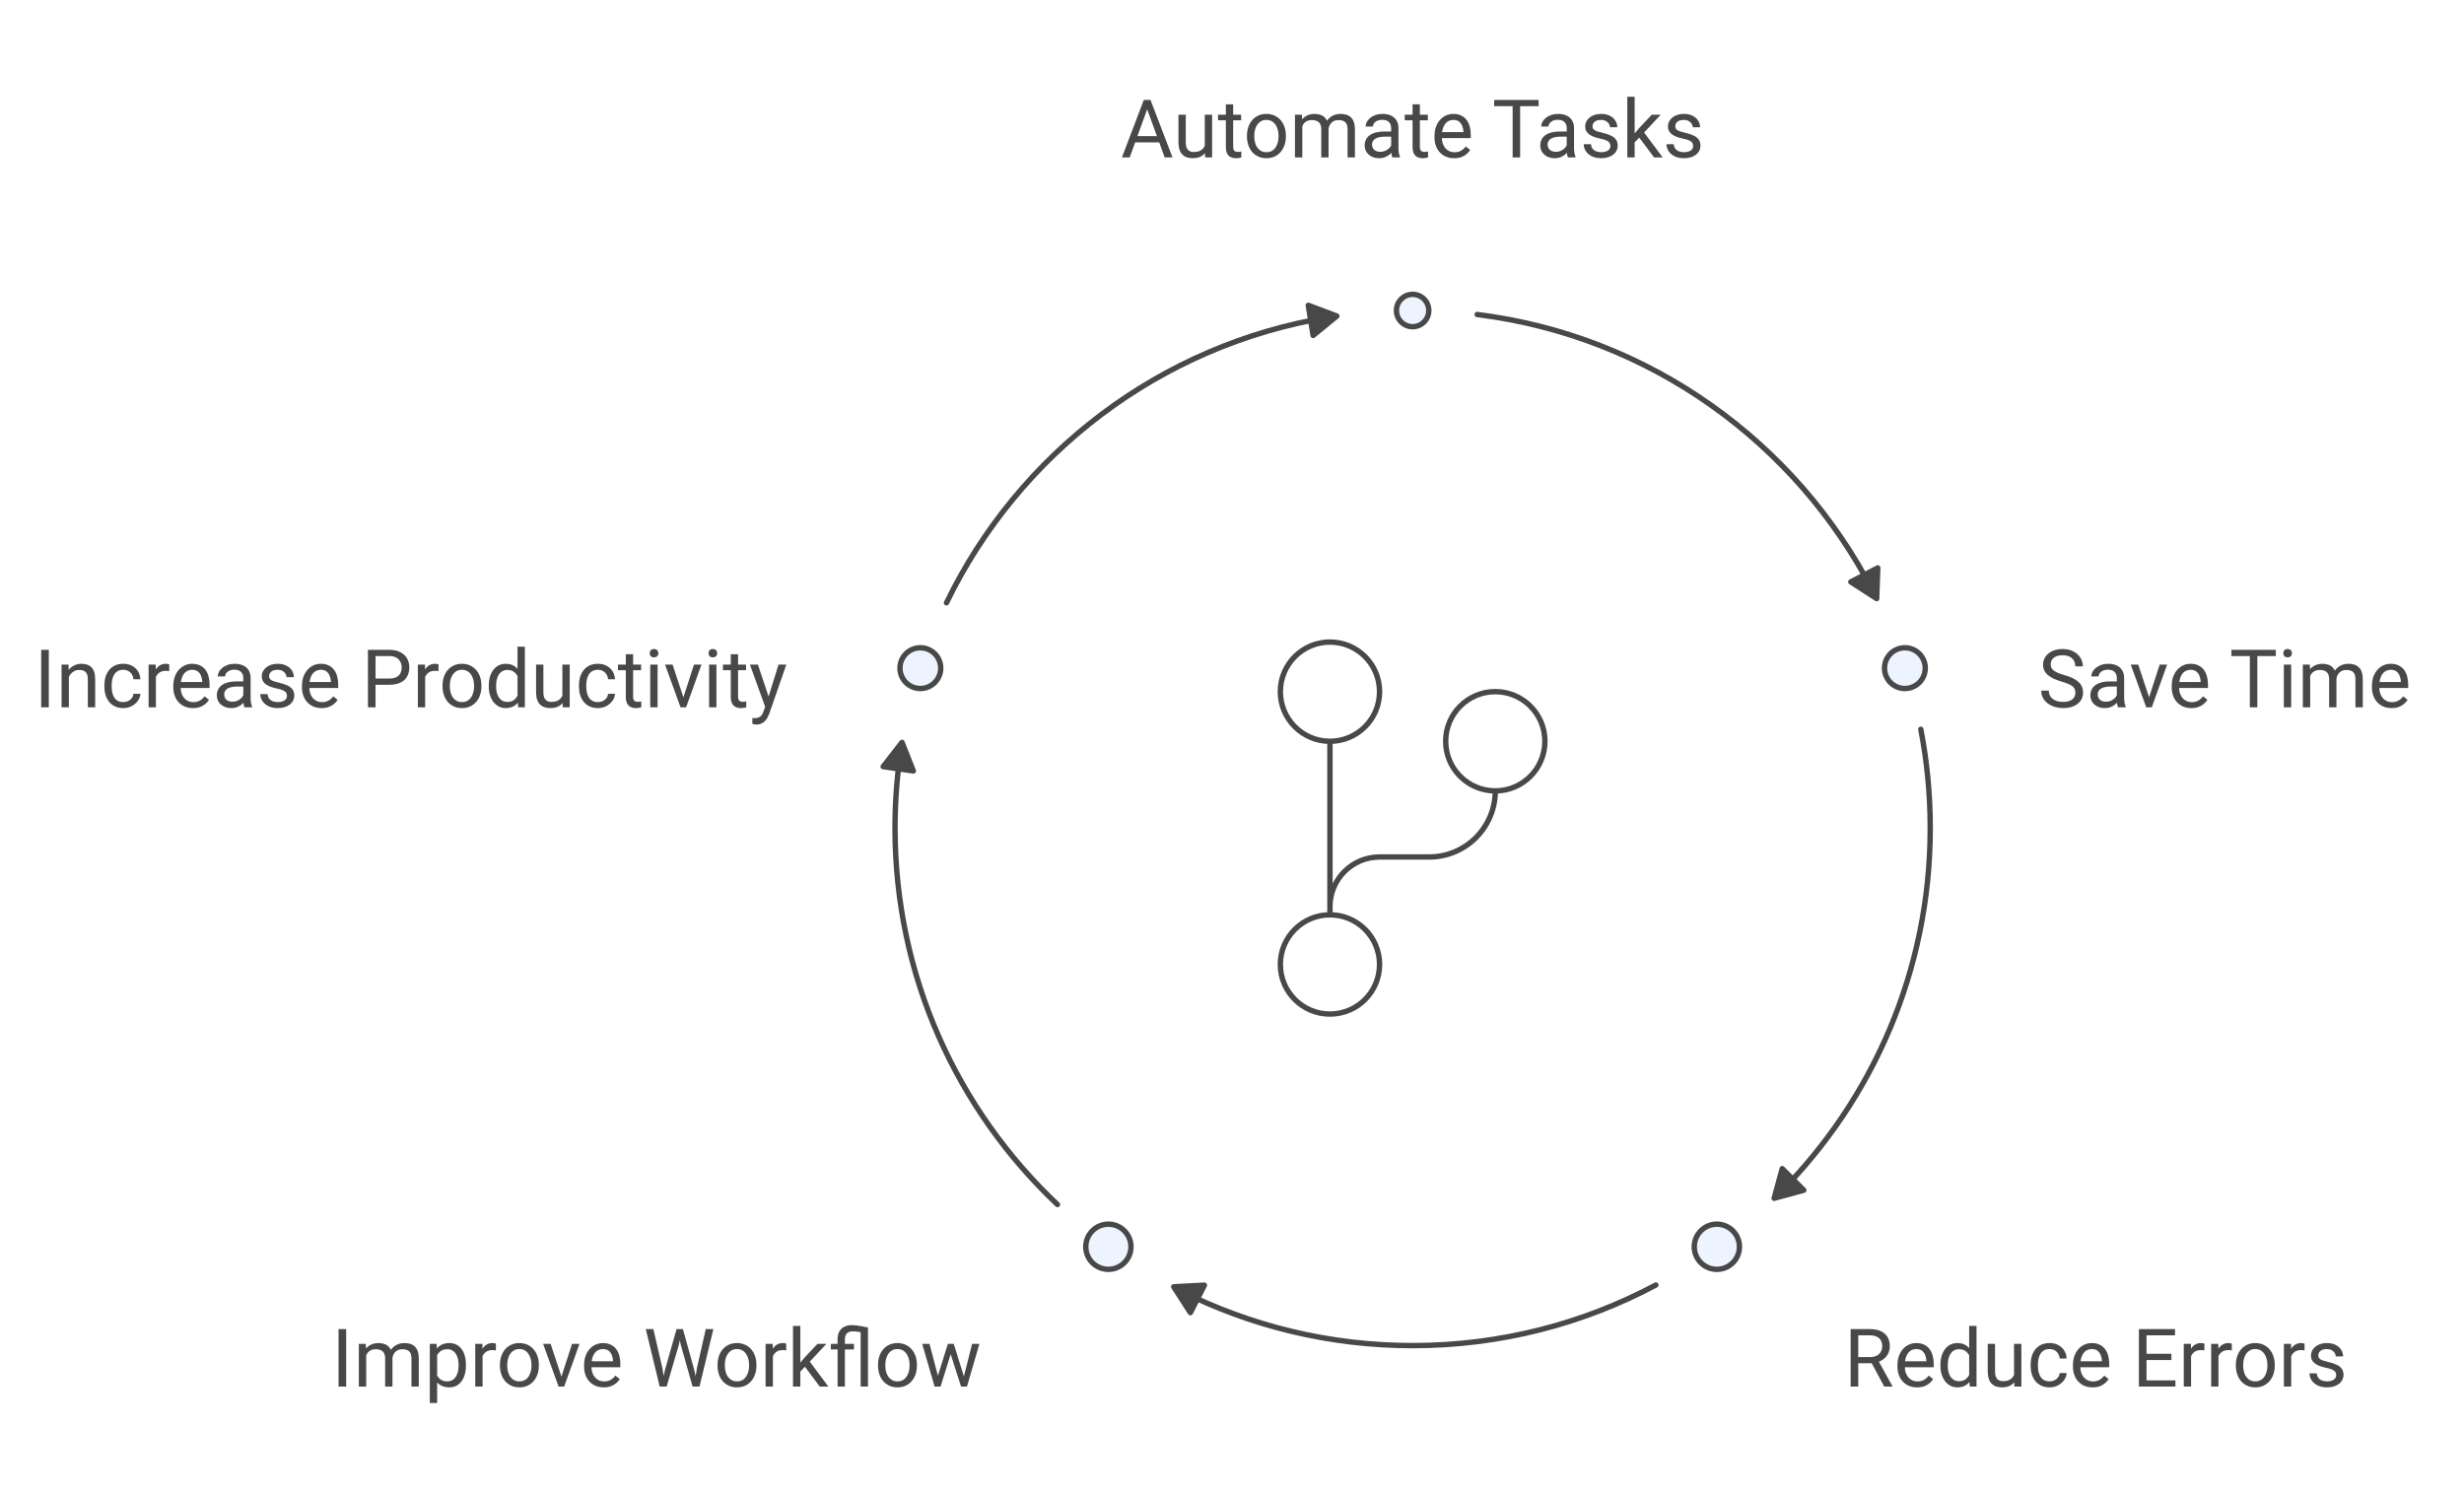 <svg width="457" height="277" viewBox="0 0 457 277" fill="none" xmlns="http://www.w3.org/2000/svg">
<path fill-rule="evenodd" clip-rule="evenodd" d="M0 0H457V277H0V0Z" fill="white"/>
<path fill-rule="evenodd" clip-rule="evenodd" d="M166.918 123.934C166.918 126.022 168.61 127.714 170.698 127.714C172.786 127.714 174.478 126.022 174.478 123.934C174.478 121.846 172.786 120.154 170.698 120.154C168.61 120.154 166.918 121.846 166.918 123.934Z" fill="#EDF4FF"/>
<path fill-rule="evenodd" clip-rule="evenodd" d="M201.381 231.265C201.381 233.579 203.257 235.456 205.571 235.456C207.885 235.456 209.761 233.579 209.761 231.265C209.761 228.951 207.885 227.074 205.571 227.074C203.257 227.074 201.381 228.951 201.381 231.265Z" fill="#EDF4FF"/>
<path fill-rule="evenodd" clip-rule="evenodd" d="M314.236 231.266C314.236 233.58 316.112 235.457 318.426 235.457C320.74 235.457 322.617 233.58 322.616 231.266C322.617 228.952 320.74 227.075 318.426 227.075C316.112 227.075 314.236 228.952 314.236 231.266Z" fill="#EDF4FF"/>
<path fill-rule="evenodd" clip-rule="evenodd" d="M349.521 123.935C349.521 126.023 351.213 127.715 353.301 127.715C355.389 127.715 357.081 126.023 357.081 123.935C357.081 121.847 355.389 120.155 353.301 120.155C351.213 120.155 349.521 121.847 349.521 123.935Z" fill="#EDF4FF"/>
<path fill-rule="evenodd" clip-rule="evenodd" d="M259 57.6C259 59.257 260.343 60.6 262 60.6C263.657 60.6 265 59.257 265 57.6C265 55.943 263.657 54.6 262 54.6C260.343 54.6 259 55.943 259 57.6Z" fill="#EDF4FF"/>
<path d="M213.056 19.481L209.525 29.2H208.083L212.147 18.536H213.078L213.056 19.481ZM216.015 29.2L212.477 19.481L212.455 18.536H213.385L217.465 29.2H216.015ZM215.832 25.252V26.41H209.84V25.252H215.832ZM223.449 27.369V21.275H224.811V29.2H223.515L223.449 27.369ZM223.705 25.699L224.269 25.684C224.269 26.212 224.213 26.7 224.101 27.149C223.993 27.594 223.817 27.979 223.573 28.306C223.329 28.634 223.009 28.89 222.614 29.076C222.218 29.256 221.737 29.346 221.171 29.346C220.785 29.346 220.431 29.29 220.109 29.178C219.792 29.066 219.518 28.892 219.289 28.658C219.059 28.424 218.881 28.119 218.754 27.742C218.632 27.366 218.571 26.915 218.571 26.387V21.275H219.926V26.402C219.926 26.759 219.965 27.054 220.043 27.288C220.126 27.518 220.236 27.701 220.373 27.838C220.514 27.97 220.67 28.062 220.841 28.116C221.017 28.17 221.198 28.197 221.383 28.197C221.959 28.197 222.416 28.087 222.753 27.867C223.09 27.642 223.332 27.342 223.478 26.966C223.629 26.585 223.705 26.163 223.705 25.699ZM230.194 21.275V22.315H225.91V21.275H230.194ZM227.36 19.349H228.715V27.237C228.715 27.506 228.756 27.708 228.839 27.845C228.922 27.982 229.03 28.072 229.162 28.116C229.293 28.16 229.435 28.182 229.586 28.182C229.699 28.182 229.816 28.172 229.938 28.153C230.065 28.128 230.16 28.109 230.224 28.094L230.231 29.2C230.124 29.234 229.982 29.266 229.806 29.295C229.635 29.329 229.428 29.346 229.184 29.346C228.852 29.346 228.546 29.281 228.268 29.149C227.99 29.017 227.768 28.797 227.602 28.49C227.44 28.177 227.36 27.757 227.36 27.23V19.349ZM231.278 25.326V25.157C231.278 24.586 231.361 24.056 231.527 23.568C231.693 23.075 231.933 22.647 232.245 22.286C232.558 21.92 232.936 21.637 233.38 21.436C233.825 21.231 234.323 21.129 234.875 21.129C235.431 21.129 235.932 21.231 236.376 21.436C236.825 21.637 237.206 21.92 237.519 22.286C237.836 22.647 238.078 23.075 238.244 23.568C238.41 24.056 238.493 24.586 238.493 25.157V25.326C238.493 25.897 238.41 26.427 238.244 26.915C238.078 27.403 237.836 27.83 237.519 28.197C237.206 28.558 236.828 28.841 236.383 29.046C235.944 29.246 235.446 29.346 234.889 29.346C234.333 29.346 233.832 29.246 233.388 29.046C232.943 28.841 232.562 28.558 232.245 28.197C231.933 27.83 231.693 27.403 231.527 26.915C231.361 26.427 231.278 25.897 231.278 25.326ZM232.633 25.157V25.326C232.633 25.721 232.68 26.095 232.772 26.446C232.865 26.793 233.004 27.1 233.19 27.369C233.38 27.637 233.617 27.85 233.9 28.006C234.184 28.157 234.513 28.233 234.889 28.233C235.26 28.233 235.585 28.157 235.863 28.006C236.146 27.85 236.381 27.637 236.566 27.369C236.752 27.1 236.891 26.793 236.984 26.446C237.082 26.095 237.13 25.721 237.13 25.326V25.157C237.13 24.766 237.082 24.398 236.984 24.051C236.891 23.7 236.75 23.39 236.559 23.121C236.374 22.848 236.139 22.633 235.856 22.476C235.578 22.32 235.25 22.242 234.875 22.242C234.503 22.242 234.176 22.32 233.893 22.476C233.615 22.633 233.38 22.848 233.19 23.121C233.004 23.39 232.865 23.7 232.772 24.051C232.68 24.398 232.633 24.766 232.633 25.157ZM241.54 22.85V29.2H240.177V21.275H241.466L241.54 22.85ZM241.261 24.937L240.631 24.915C240.636 24.373 240.707 23.873 240.844 23.414C240.98 22.95 241.183 22.547 241.452 22.205C241.72 21.864 242.055 21.6 242.455 21.414C242.855 21.224 243.319 21.129 243.847 21.129C244.218 21.129 244.56 21.182 244.872 21.29C245.185 21.392 245.456 21.556 245.685 21.781C245.915 22.005 246.093 22.293 246.22 22.645C246.347 22.996 246.41 23.421 246.41 23.919V29.2H245.055V23.985C245.055 23.57 244.984 23.238 244.843 22.989C244.706 22.74 244.511 22.559 244.257 22.447C244.003 22.33 243.705 22.271 243.363 22.271C242.963 22.271 242.628 22.342 242.36 22.484C242.091 22.625 241.876 22.821 241.715 23.07C241.554 23.319 241.437 23.604 241.364 23.927C241.295 24.244 241.261 24.581 241.261 24.937ZM246.396 24.19L245.487 24.469C245.492 24.034 245.563 23.616 245.7 23.216C245.841 22.816 246.044 22.459 246.308 22.147C246.576 21.834 246.906 21.588 247.296 21.407C247.687 21.221 248.134 21.129 248.637 21.129C249.062 21.129 249.438 21.185 249.765 21.297C250.097 21.41 250.375 21.583 250.6 21.817C250.829 22.047 251.002 22.342 251.12 22.703C251.237 23.065 251.295 23.494 251.295 23.992V29.2H249.933V23.978C249.933 23.534 249.862 23.189 249.721 22.945C249.584 22.696 249.389 22.523 249.135 22.425C248.886 22.323 248.588 22.271 248.241 22.271C247.943 22.271 247.68 22.323 247.45 22.425C247.221 22.528 247.028 22.669 246.872 22.85C246.715 23.026 246.596 23.228 246.513 23.458C246.435 23.687 246.396 23.931 246.396 24.19ZM258.019 27.845V23.765C258.019 23.453 257.956 23.182 257.829 22.953C257.707 22.718 257.521 22.537 257.272 22.41C257.023 22.284 256.715 22.22 256.349 22.22C256.007 22.22 255.707 22.279 255.448 22.396C255.194 22.513 254.994 22.667 254.848 22.857C254.706 23.048 254.635 23.253 254.635 23.473H253.28C253.28 23.189 253.354 22.909 253.5 22.63C253.646 22.352 253.856 22.1 254.13 21.876C254.408 21.646 254.74 21.466 255.126 21.334C255.517 21.197 255.951 21.129 256.43 21.129C257.006 21.129 257.514 21.226 257.953 21.422C258.397 21.617 258.744 21.912 258.993 22.308C259.247 22.698 259.374 23.189 259.374 23.78V27.471C259.374 27.735 259.396 28.016 259.44 28.314C259.489 28.612 259.56 28.868 259.652 29.083V29.2H258.239C258.17 29.044 258.117 28.836 258.078 28.578C258.039 28.314 258.019 28.07 258.019 27.845ZM258.253 24.395L258.268 25.348H256.898C256.513 25.348 256.168 25.379 255.866 25.443C255.563 25.501 255.309 25.592 255.104 25.714C254.899 25.836 254.743 25.99 254.635 26.175C254.528 26.356 254.474 26.568 254.474 26.812C254.474 27.061 254.53 27.288 254.643 27.494C254.755 27.698 254.923 27.862 255.148 27.984C255.377 28.101 255.658 28.16 255.99 28.16C256.405 28.16 256.771 28.072 257.089 27.896C257.406 27.721 257.658 27.506 257.843 27.252C258.034 26.998 258.136 26.751 258.151 26.512L258.729 27.164C258.695 27.369 258.603 27.596 258.451 27.845C258.3 28.094 258.097 28.333 257.843 28.563C257.594 28.787 257.296 28.975 256.95 29.127C256.608 29.273 256.222 29.346 255.792 29.346C255.255 29.346 254.784 29.241 254.379 29.032C253.979 28.822 253.666 28.541 253.441 28.189C253.222 27.833 253.112 27.435 253.112 26.995C253.112 26.571 253.195 26.197 253.361 25.875C253.527 25.548 253.766 25.277 254.079 25.062C254.391 24.842 254.767 24.676 255.207 24.564C255.646 24.451 256.137 24.395 256.679 24.395H258.253ZM264.823 21.275V22.315H260.539V21.275H264.823ZM261.989 19.349H263.344V27.237C263.344 27.506 263.385 27.708 263.468 27.845C263.551 27.982 263.659 28.072 263.791 28.116C263.922 28.16 264.064 28.182 264.215 28.182C264.328 28.182 264.445 28.172 264.567 28.153C264.694 28.128 264.789 28.109 264.853 28.094L264.86 29.2C264.752 29.234 264.611 29.266 264.435 29.295C264.264 29.329 264.057 29.346 263.812 29.346C263.48 29.346 263.175 29.281 262.897 29.149C262.619 29.017 262.396 28.797 262.23 28.49C262.069 28.177 261.989 27.757 261.989 27.23V19.349ZM269.701 29.346C269.149 29.346 268.649 29.254 268.2 29.068C267.755 28.878 267.372 28.612 267.05 28.27C266.732 27.928 266.488 27.523 266.317 27.054C266.146 26.585 266.061 26.073 266.061 25.516V25.208C266.061 24.564 266.156 23.99 266.347 23.487C266.537 22.979 266.796 22.55 267.123 22.198C267.45 21.846 267.821 21.58 268.236 21.4C268.651 21.219 269.081 21.129 269.525 21.129C270.092 21.129 270.58 21.226 270.99 21.422C271.405 21.617 271.745 21.89 272.008 22.242C272.272 22.589 272.467 22.999 272.594 23.473C272.721 23.941 272.785 24.454 272.785 25.011V25.619H266.867V24.512H271.43V24.41C271.41 24.058 271.337 23.717 271.21 23.385C271.088 23.053 270.893 22.779 270.624 22.564C270.355 22.349 269.989 22.242 269.525 22.242C269.218 22.242 268.935 22.308 268.676 22.44C268.417 22.567 268.195 22.757 268.009 23.011C267.824 23.265 267.68 23.575 267.577 23.941C267.475 24.307 267.423 24.73 267.423 25.208V25.516C267.423 25.892 267.475 26.246 267.577 26.578C267.685 26.905 267.838 27.193 268.039 27.442C268.244 27.691 268.49 27.887 268.778 28.028C269.071 28.17 269.403 28.241 269.774 28.241C270.253 28.241 270.658 28.143 270.99 27.948C271.322 27.752 271.613 27.491 271.862 27.164L272.682 27.816C272.511 28.075 272.294 28.321 272.03 28.555C271.767 28.79 271.442 28.98 271.056 29.127C270.675 29.273 270.224 29.346 269.701 29.346ZM281.94 18.536V29.2H280.548V18.536H281.94ZM285.368 18.536V19.693H277.128V18.536H285.368ZM290.583 27.845V23.765C290.583 23.453 290.519 23.182 290.392 22.953C290.27 22.718 290.084 22.537 289.835 22.41C289.586 22.284 289.279 22.22 288.913 22.22C288.571 22.22 288.271 22.279 288.012 22.396C287.758 22.513 287.558 22.667 287.411 22.857C287.27 23.048 287.199 23.253 287.199 23.473H285.844C285.844 23.189 285.917 22.909 286.063 22.63C286.21 22.352 286.42 22.1 286.693 21.876C286.972 21.646 287.304 21.466 287.689 21.334C288.08 21.197 288.515 21.129 288.993 21.129C289.569 21.129 290.077 21.226 290.517 21.422C290.961 21.617 291.308 21.912 291.557 22.308C291.811 22.698 291.938 23.189 291.938 23.78V27.471C291.938 27.735 291.959 28.016 292.003 28.314C292.052 28.612 292.123 28.868 292.216 29.083V29.2H290.802C290.734 29.044 290.68 28.836 290.641 28.578C290.602 28.314 290.583 28.07 290.583 27.845ZM290.817 24.395L290.832 25.348H289.462C289.076 25.348 288.732 25.379 288.429 25.443C288.126 25.501 287.873 25.592 287.667 25.714C287.462 25.836 287.306 25.99 287.199 26.175C287.091 26.356 287.038 26.568 287.038 26.812C287.038 27.061 287.094 27.288 287.206 27.494C287.318 27.698 287.487 27.862 287.711 27.984C287.941 28.101 288.222 28.16 288.554 28.16C288.969 28.16 289.335 28.072 289.652 27.896C289.97 27.721 290.221 27.506 290.407 27.252C290.597 26.998 290.7 26.751 290.714 26.512L291.293 27.164C291.259 27.369 291.166 27.596 291.015 27.845C290.863 28.094 290.661 28.333 290.407 28.563C290.158 28.787 289.86 28.975 289.513 29.127C289.171 29.273 288.786 29.346 288.356 29.346C287.819 29.346 287.348 29.241 286.942 29.032C286.542 28.822 286.229 28.541 286.005 28.189C285.785 27.833 285.675 27.435 285.675 26.995C285.675 26.571 285.758 26.197 285.924 25.875C286.09 25.548 286.33 25.277 286.642 25.062C286.955 24.842 287.331 24.676 287.77 24.564C288.209 24.451 288.7 24.395 289.242 24.395H290.817ZM298.683 27.098C298.683 26.903 298.639 26.722 298.551 26.556C298.468 26.385 298.295 26.231 298.031 26.095C297.772 25.953 297.382 25.831 296.859 25.728C296.42 25.636 296.022 25.526 295.666 25.399C295.314 25.272 295.014 25.118 294.765 24.937C294.521 24.757 294.333 24.544 294.201 24.3C294.069 24.056 294.003 23.77 294.003 23.443C294.003 23.131 294.071 22.835 294.208 22.557C294.35 22.279 294.547 22.032 294.801 21.817C295.06 21.602 295.37 21.434 295.731 21.312C296.093 21.19 296.496 21.129 296.94 21.129C297.575 21.129 298.117 21.241 298.566 21.466C299.015 21.69 299.359 21.991 299.599 22.366C299.838 22.738 299.958 23.15 299.958 23.604H298.603C298.603 23.385 298.537 23.172 298.405 22.967C298.278 22.757 298.09 22.584 297.841 22.447C297.597 22.31 297.296 22.242 296.94 22.242C296.564 22.242 296.259 22.301 296.024 22.418C295.795 22.53 295.626 22.674 295.519 22.85C295.417 23.026 295.365 23.211 295.365 23.407C295.365 23.553 295.39 23.685 295.438 23.802C295.492 23.914 295.585 24.019 295.717 24.117C295.849 24.21 296.034 24.298 296.273 24.381C296.513 24.464 296.818 24.547 297.189 24.63C297.838 24.776 298.373 24.952 298.793 25.157C299.213 25.362 299.525 25.614 299.73 25.911C299.936 26.209 300.038 26.571 300.038 26.995C300.038 27.342 299.965 27.66 299.818 27.948C299.677 28.236 299.469 28.485 299.196 28.695C298.927 28.9 298.605 29.061 298.229 29.178C297.858 29.29 297.44 29.346 296.977 29.346C296.278 29.346 295.688 29.222 295.204 28.973C294.721 28.724 294.354 28.402 294.105 28.006C293.856 27.611 293.732 27.193 293.732 26.754H295.094C295.114 27.125 295.221 27.42 295.417 27.64C295.612 27.855 295.851 28.009 296.134 28.101C296.417 28.189 296.698 28.233 296.977 28.233C297.348 28.233 297.658 28.184 297.907 28.087C298.161 27.989 298.354 27.855 298.485 27.684C298.617 27.513 298.683 27.318 298.683 27.098ZM303.18 17.95V29.2H301.818V17.95H303.18ZM308.021 21.275L304.564 24.974L302.631 26.981L302.521 25.538L303.905 23.883L306.366 21.275H308.021ZM306.784 29.2L303.957 25.421L304.66 24.212L308.38 29.2H306.784ZM314.035 27.098C314.035 26.903 313.991 26.722 313.903 26.556C313.82 26.385 313.646 26.231 313.383 26.095C313.124 25.953 312.733 25.831 312.211 25.728C311.771 25.636 311.374 25.526 311.017 25.399C310.666 25.272 310.365 25.118 310.116 24.937C309.872 24.757 309.684 24.544 309.552 24.3C309.42 24.056 309.354 23.77 309.354 23.443C309.354 23.131 309.423 22.835 309.56 22.557C309.701 22.279 309.899 22.032 310.153 21.817C310.412 21.602 310.722 21.434 311.083 21.312C311.444 21.19 311.847 21.129 312.292 21.129C312.926 21.129 313.468 21.241 313.917 21.466C314.367 21.69 314.711 21.991 314.95 22.366C315.189 22.738 315.309 23.15 315.309 23.604H313.954C313.954 23.385 313.888 23.172 313.756 22.967C313.629 22.757 313.441 22.584 313.192 22.447C312.948 22.31 312.648 22.242 312.292 22.242C311.916 22.242 311.61 22.301 311.376 22.418C311.146 22.53 310.978 22.674 310.871 22.85C310.768 23.026 310.717 23.211 310.717 23.407C310.717 23.553 310.741 23.685 310.79 23.802C310.844 23.914 310.937 24.019 311.068 24.117C311.2 24.21 311.386 24.298 311.625 24.381C311.864 24.464 312.169 24.547 312.541 24.63C313.19 24.776 313.725 24.952 314.145 25.157C314.564 25.362 314.877 25.614 315.082 25.911C315.287 26.209 315.39 26.571 315.39 26.995C315.39 27.342 315.316 27.66 315.17 27.948C315.028 28.236 314.821 28.485 314.547 28.695C314.279 28.9 313.957 29.061 313.581 29.178C313.209 29.29 312.792 29.346 312.328 29.346C311.63 29.346 311.039 29.222 310.556 28.973C310.072 28.724 309.706 28.402 309.457 28.006C309.208 27.611 309.083 27.193 309.083 26.754H310.446C310.465 27.125 310.573 27.42 310.768 27.64C310.963 27.855 311.203 28.009 311.486 28.101C311.769 28.189 312.05 28.233 312.328 28.233C312.699 28.233 313.009 28.184 313.258 28.087C313.512 27.989 313.705 27.855 313.837 27.684C313.969 27.513 314.035 27.318 314.035 27.098Z" fill="#484848"/>
<path d="M9.054 120.536V131.2H7.64V120.536H9.054ZM12.774 124.967V131.2H11.419V123.275H12.701L12.774 124.967ZM12.452 126.937L11.888 126.915C11.893 126.373 11.974 125.873 12.13 125.414C12.286 124.95 12.506 124.547 12.789 124.205C13.072 123.864 13.409 123.6 13.8 123.414C14.195 123.224 14.632 123.129 15.111 123.129C15.502 123.129 15.853 123.182 16.166 123.29C16.478 123.392 16.744 123.558 16.964 123.788C17.189 124.017 17.359 124.315 17.477 124.681C17.594 125.043 17.652 125.485 17.652 126.007V131.2H16.29V125.992C16.29 125.577 16.229 125.245 16.107 124.996C15.985 124.742 15.807 124.559 15.572 124.447C15.338 124.33 15.05 124.271 14.708 124.271C14.371 124.271 14.063 124.342 13.785 124.484C13.512 124.625 13.275 124.821 13.075 125.07C12.879 125.319 12.726 125.604 12.613 125.927C12.506 126.244 12.452 126.581 12.452 126.937ZM22.882 130.233C23.204 130.233 23.502 130.167 23.775 130.035C24.049 129.904 24.273 129.723 24.449 129.493C24.625 129.259 24.725 128.993 24.75 128.695H26.039C26.014 129.164 25.855 129.601 25.562 130.006C25.274 130.406 24.896 130.731 24.427 130.98C23.959 131.224 23.443 131.346 22.882 131.346C22.286 131.346 21.766 131.241 21.322 131.031C20.882 130.822 20.516 130.533 20.223 130.167C19.935 129.801 19.718 129.381 19.571 128.907C19.43 128.429 19.359 127.924 19.359 127.391V127.084C19.359 126.552 19.43 126.049 19.571 125.575C19.718 125.096 19.935 124.674 20.223 124.308C20.516 123.942 20.882 123.654 21.322 123.444C21.766 123.234 22.286 123.129 22.882 123.129C23.502 123.129 24.044 123.256 24.508 123.51C24.972 123.759 25.335 124.1 25.599 124.535C25.868 124.965 26.014 125.453 26.039 126H24.75C24.725 125.673 24.632 125.377 24.471 125.114C24.315 124.85 24.1 124.64 23.827 124.484C23.558 124.323 23.243 124.242 22.882 124.242C22.467 124.242 22.118 124.325 21.834 124.491C21.556 124.652 21.334 124.872 21.168 125.15C21.007 125.424 20.89 125.729 20.816 126.066C20.748 126.398 20.714 126.737 20.714 127.084V127.391C20.714 127.738 20.748 128.08 20.816 128.417C20.885 128.754 21 129.059 21.161 129.332C21.327 129.606 21.549 129.825 21.827 129.991C22.11 130.153 22.462 130.233 22.882 130.233ZM28.917 124.52V131.2H27.562V123.275H28.88L28.917 124.52ZM31.393 123.231L31.385 124.491C31.273 124.467 31.166 124.452 31.063 124.447C30.965 124.437 30.853 124.432 30.726 124.432C30.414 124.432 30.138 124.481 29.898 124.579C29.659 124.677 29.456 124.813 29.291 124.989C29.125 125.165 28.993 125.375 28.895 125.619C28.802 125.858 28.741 126.122 28.712 126.41L28.331 126.63C28.331 126.151 28.377 125.702 28.47 125.282C28.568 124.862 28.717 124.491 28.917 124.169C29.117 123.842 29.371 123.588 29.679 123.407C29.991 123.221 30.362 123.129 30.792 123.129C30.89 123.129 31.002 123.141 31.129 123.165C31.256 123.185 31.344 123.207 31.393 123.231ZM35.787 131.346C35.235 131.346 34.735 131.254 34.286 131.068C33.841 130.878 33.458 130.612 33.136 130.27C32.818 129.928 32.574 129.523 32.403 129.054C32.232 128.585 32.147 128.073 32.147 127.516V127.208C32.147 126.564 32.242 125.99 32.433 125.487C32.623 124.979 32.882 124.55 33.209 124.198C33.536 123.846 33.907 123.58 34.322 123.4C34.737 123.219 35.167 123.129 35.611 123.129C36.178 123.129 36.666 123.226 37.076 123.422C37.491 123.617 37.831 123.89 38.094 124.242C38.358 124.589 38.553 124.999 38.68 125.472C38.807 125.941 38.871 126.454 38.871 127.01V127.618H32.953V126.512H37.516V126.41C37.496 126.058 37.423 125.717 37.296 125.385C37.174 125.052 36.978 124.779 36.71 124.564C36.441 124.349 36.075 124.242 35.611 124.242C35.304 124.242 35.02 124.308 34.762 124.44C34.503 124.567 34.281 124.757 34.095 125.011C33.91 125.265 33.766 125.575 33.663 125.941C33.56 126.307 33.509 126.73 33.509 127.208V127.516C33.509 127.892 33.56 128.246 33.663 128.578C33.77 128.905 33.924 129.193 34.124 129.442C34.33 129.691 34.576 129.886 34.864 130.028C35.157 130.17 35.489 130.24 35.86 130.24C36.339 130.24 36.744 130.143 37.076 129.948C37.408 129.752 37.699 129.491 37.948 129.164L38.768 129.816C38.597 130.074 38.38 130.321 38.116 130.555C37.852 130.79 37.528 130.98 37.142 131.127C36.761 131.273 36.31 131.346 35.787 131.346ZM45.126 129.845V125.765C45.126 125.453 45.062 125.182 44.935 124.952C44.813 124.718 44.627 124.537 44.378 124.41C44.129 124.283 43.822 124.22 43.456 124.22C43.114 124.22 42.813 124.279 42.555 124.396C42.301 124.513 42.101 124.667 41.954 124.857C41.812 125.048 41.742 125.253 41.742 125.472H40.387C40.387 125.189 40.46 124.908 40.606 124.63C40.753 124.352 40.963 124.1 41.236 123.876C41.515 123.646 41.847 123.466 42.232 123.334C42.623 123.197 43.058 123.129 43.536 123.129C44.112 123.129 44.62 123.226 45.06 123.422C45.504 123.617 45.851 123.912 46.1 124.308C46.353 124.698 46.48 125.189 46.48 125.78V129.471C46.48 129.735 46.502 130.016 46.546 130.314C46.595 130.612 46.666 130.868 46.759 131.083V131.2H45.345C45.277 131.044 45.223 130.836 45.184 130.577C45.145 130.314 45.126 130.07 45.126 129.845ZM45.36 126.395L45.374 127.347H44.005C43.619 127.347 43.275 127.379 42.972 127.443C42.669 127.501 42.416 127.592 42.21 127.714C42.005 127.836 41.849 127.99 41.742 128.175C41.634 128.356 41.581 128.568 41.581 128.812C41.581 129.061 41.637 129.288 41.749 129.493C41.861 129.698 42.03 129.862 42.254 129.984C42.484 130.101 42.765 130.16 43.097 130.16C43.512 130.16 43.878 130.072 44.195 129.896C44.513 129.72 44.764 129.506 44.95 129.252C45.14 128.998 45.243 128.751 45.257 128.512L45.836 129.164C45.802 129.369 45.709 129.596 45.558 129.845C45.406 130.094 45.204 130.333 44.95 130.563C44.701 130.787 44.403 130.975 44.056 131.127C43.714 131.273 43.329 131.346 42.899 131.346C42.362 131.346 41.891 131.241 41.485 131.031C41.085 130.822 40.773 130.541 40.548 130.189C40.328 129.833 40.218 129.435 40.218 128.995C40.218 128.571 40.301 128.197 40.467 127.875C40.633 127.548 40.873 127.277 41.185 127.062C41.498 126.842 41.873 126.676 42.313 126.564C42.752 126.451 43.243 126.395 43.785 126.395H45.36ZM53.226 129.098C53.226 128.903 53.182 128.722 53.094 128.556C53.011 128.385 52.838 128.231 52.574 128.094C52.315 127.953 51.925 127.831 51.402 127.728C50.963 127.635 50.565 127.526 50.209 127.399C49.857 127.272 49.557 127.118 49.308 126.937C49.063 126.757 48.876 126.544 48.744 126.3C48.612 126.056 48.546 125.77 48.546 125.443C48.546 125.131 48.614 124.835 48.751 124.557C48.893 124.279 49.09 124.032 49.344 123.817C49.603 123.602 49.913 123.434 50.274 123.312C50.636 123.19 51.039 123.129 51.483 123.129C52.118 123.129 52.66 123.241 53.109 123.466C53.558 123.69 53.902 123.99 54.142 124.366C54.381 124.738 54.501 125.15 54.501 125.604H53.145C53.145 125.385 53.08 125.172 52.948 124.967C52.821 124.757 52.633 124.584 52.384 124.447C52.14 124.31 51.839 124.242 51.483 124.242C51.107 124.242 50.802 124.301 50.567 124.418C50.338 124.53 50.169 124.674 50.062 124.85C49.959 125.026 49.908 125.211 49.908 125.406C49.908 125.553 49.933 125.685 49.981 125.802C50.035 125.914 50.128 126.019 50.26 126.117C50.392 126.21 50.577 126.298 50.816 126.381C51.056 126.464 51.361 126.547 51.732 126.63C52.381 126.776 52.916 126.952 53.336 127.157C53.756 127.362 54.068 127.614 54.273 127.911C54.478 128.209 54.581 128.571 54.581 128.995C54.581 129.342 54.508 129.659 54.361 129.948C54.22 130.236 54.012 130.485 53.739 130.695C53.47 130.9 53.148 131.061 52.772 131.178C52.401 131.29 51.983 131.346 51.52 131.346C50.821 131.346 50.23 131.222 49.747 130.973C49.264 130.724 48.898 130.402 48.648 130.006C48.399 129.611 48.275 129.193 48.275 128.754H49.637C49.657 129.125 49.764 129.42 49.959 129.64C50.155 129.855 50.394 130.009 50.677 130.101C50.96 130.189 51.241 130.233 51.52 130.233C51.891 130.233 52.201 130.184 52.45 130.087C52.704 129.989 52.897 129.855 53.028 129.684C53.16 129.513 53.226 129.318 53.226 129.098ZM59.649 131.346C59.098 131.346 58.597 131.254 58.148 131.068C57.704 130.878 57.32 130.612 56.998 130.27C56.681 129.928 56.437 129.523 56.266 129.054C56.095 128.585 56.009 128.073 56.009 127.516V127.208C56.009 126.564 56.105 125.99 56.295 125.487C56.485 124.979 56.744 124.55 57.071 124.198C57.398 123.846 57.77 123.58 58.185 123.4C58.6 123.219 59.029 123.129 59.474 123.129C60.04 123.129 60.528 123.226 60.938 123.422C61.353 123.617 61.693 123.89 61.956 124.242C62.22 124.589 62.416 124.999 62.542 125.472C62.669 125.941 62.733 126.454 62.733 127.01V127.618H56.815V126.512H61.378V126.41C61.358 126.058 61.285 125.717 61.158 125.385C61.036 125.052 60.841 124.779 60.572 124.564C60.304 124.349 59.938 124.242 59.474 124.242C59.166 124.242 58.883 124.308 58.624 124.44C58.365 124.567 58.143 124.757 57.958 125.011C57.772 125.265 57.628 125.575 57.525 125.941C57.423 126.307 57.372 126.73 57.372 127.208V127.516C57.372 127.892 57.423 128.246 57.525 128.578C57.633 128.905 57.787 129.193 57.987 129.442C58.192 129.691 58.438 129.886 58.727 130.028C59.02 130.17 59.352 130.24 59.723 130.24C60.201 130.24 60.606 130.143 60.938 129.948C61.27 129.752 61.561 129.491 61.81 129.164L62.63 129.816C62.459 130.074 62.242 130.321 61.978 130.555C61.715 130.79 61.39 130.98 61.004 131.127C60.623 131.273 60.172 131.346 59.649 131.346ZM72.174 127.018H69.325V125.868H72.174C72.726 125.868 73.172 125.78 73.514 125.604C73.856 125.428 74.105 125.184 74.261 124.872C74.422 124.559 74.503 124.203 74.503 123.802C74.503 123.436 74.422 123.092 74.261 122.77C74.105 122.448 73.856 122.189 73.514 121.993C73.172 121.793 72.726 121.693 72.174 121.693H69.654V131.2H68.241V120.536H72.174C72.98 120.536 73.661 120.675 74.217 120.953C74.774 121.232 75.196 121.617 75.484 122.111C75.772 122.599 75.916 123.158 75.916 123.788C75.916 124.471 75.772 125.055 75.484 125.538C75.196 126.022 74.774 126.39 74.217 126.644C73.661 126.893 72.98 127.018 72.174 127.018ZM78.853 124.52V131.2H77.499V123.275H78.817L78.853 124.52ZM81.329 123.231L81.322 124.491C81.21 124.467 81.102 124.452 80.999 124.447C80.902 124.437 80.79 124.432 80.663 124.432C80.35 124.432 80.074 124.481 79.835 124.579C79.596 124.677 79.393 124.813 79.227 124.989C79.061 125.165 78.929 125.375 78.832 125.619C78.739 125.858 78.678 126.122 78.648 126.41L78.268 126.63C78.268 126.151 78.314 125.702 78.407 125.282C78.504 124.862 78.653 124.491 78.853 124.169C79.054 123.842 79.308 123.588 79.615 123.407C79.928 123.221 80.299 123.129 80.728 123.129C80.826 123.129 80.939 123.141 81.065 123.165C81.192 123.185 81.28 123.207 81.329 123.231ZM82.076 127.325V127.157C82.076 126.586 82.159 126.056 82.325 125.568C82.491 125.074 82.731 124.647 83.043 124.286C83.356 123.92 83.734 123.636 84.178 123.436C84.623 123.231 85.121 123.129 85.672 123.129C86.229 123.129 86.73 123.231 87.174 123.436C87.623 123.636 88.004 123.92 88.316 124.286C88.634 124.647 88.876 125.074 89.041 125.568C89.207 126.056 89.29 126.586 89.29 127.157V127.325C89.29 127.897 89.207 128.427 89.041 128.915C88.876 129.403 88.634 129.83 88.316 130.197C88.004 130.558 87.626 130.841 87.181 131.046C86.742 131.246 86.244 131.346 85.687 131.346C85.13 131.346 84.63 131.246 84.186 131.046C83.741 130.841 83.36 130.558 83.043 130.197C82.731 129.83 82.491 129.403 82.325 128.915C82.159 128.427 82.076 127.897 82.076 127.325ZM83.431 127.157V127.325C83.431 127.721 83.478 128.094 83.57 128.446C83.663 128.793 83.802 129.1 83.988 129.369C84.178 129.637 84.415 129.85 84.698 130.006C84.981 130.157 85.311 130.233 85.687 130.233C86.058 130.233 86.383 130.157 86.661 130.006C86.944 129.85 87.179 129.637 87.364 129.369C87.55 129.1 87.689 128.793 87.782 128.446C87.879 128.094 87.928 127.721 87.928 127.325V127.157C87.928 126.766 87.879 126.398 87.782 126.051C87.689 125.699 87.547 125.389 87.357 125.121C87.171 124.847 86.937 124.633 86.654 124.476C86.376 124.32 86.048 124.242 85.672 124.242C85.301 124.242 84.974 124.32 84.691 124.476C84.413 124.633 84.178 124.847 83.988 125.121C83.802 125.389 83.663 125.699 83.57 126.051C83.478 126.398 83.431 126.766 83.431 127.157ZM95.985 129.662V119.95H97.347V131.2H96.102L95.985 129.662ZM90.653 127.325V127.172C90.653 126.566 90.726 126.017 90.873 125.524C91.024 125.026 91.236 124.598 91.51 124.242C91.788 123.885 92.118 123.612 92.499 123.422C92.884 123.226 93.314 123.129 93.788 123.129C94.286 123.129 94.72 123.217 95.091 123.392C95.467 123.563 95.785 123.815 96.043 124.147C96.307 124.474 96.515 124.869 96.666 125.333C96.817 125.797 96.922 126.322 96.981 126.908V127.582C96.927 128.163 96.822 128.685 96.666 129.149C96.515 129.613 96.307 130.009 96.043 130.336C95.785 130.663 95.467 130.914 95.091 131.09C94.715 131.261 94.276 131.346 93.773 131.346C93.309 131.346 92.884 131.246 92.499 131.046C92.118 130.846 91.788 130.565 91.51 130.204C91.236 129.843 91.024 129.418 90.873 128.929C90.726 128.436 90.653 127.902 90.653 127.325ZM92.015 127.172V127.325C92.015 127.721 92.054 128.092 92.132 128.439C92.215 128.785 92.342 129.091 92.513 129.354C92.684 129.618 92.901 129.825 93.165 129.977C93.429 130.123 93.744 130.197 94.11 130.197C94.559 130.197 94.928 130.101 95.216 129.911C95.509 129.72 95.743 129.469 95.919 129.156C96.095 128.844 96.231 128.505 96.329 128.138V126.373C96.27 126.105 96.185 125.846 96.073 125.597C95.965 125.343 95.824 125.118 95.648 124.923C95.477 124.723 95.265 124.564 95.011 124.447C94.762 124.33 94.466 124.271 94.124 124.271C93.753 124.271 93.434 124.349 93.165 124.506C92.901 124.657 92.684 124.867 92.513 125.135C92.342 125.399 92.215 125.707 92.132 126.058C92.054 126.405 92.015 126.776 92.015 127.172ZM104.305 129.369V123.275H105.667V131.2H104.371L104.305 129.369ZM104.562 127.699L105.125 127.684C105.125 128.212 105.069 128.7 104.957 129.149C104.85 129.594 104.674 129.979 104.43 130.306C104.186 130.634 103.866 130.89 103.47 131.075C103.075 131.256 102.594 131.346 102.027 131.346C101.642 131.346 101.288 131.29 100.965 131.178C100.648 131.066 100.375 130.892 100.145 130.658C99.915 130.424 99.737 130.118 99.61 129.742C99.488 129.366 99.427 128.915 99.427 128.387V123.275H100.782V128.402C100.782 128.759 100.821 129.054 100.899 129.288C100.982 129.518 101.092 129.701 101.229 129.838C101.371 129.969 101.527 130.062 101.698 130.116C101.874 130.17 102.054 130.197 102.24 130.197C102.816 130.197 103.272 130.087 103.609 129.867C103.946 129.642 104.188 129.342 104.334 128.966C104.486 128.585 104.562 128.163 104.562 127.699ZM110.904 130.233C111.227 130.233 111.524 130.167 111.798 130.035C112.071 129.904 112.296 129.723 112.472 129.493C112.647 129.259 112.748 128.993 112.772 128.695H114.061C114.037 129.164 113.878 129.601 113.585 130.006C113.297 130.406 112.918 130.731 112.45 130.98C111.981 131.224 111.466 131.346 110.904 131.346C110.309 131.346 109.789 131.241 109.344 131.031C108.905 130.822 108.539 130.533 108.246 130.167C107.958 129.801 107.74 129.381 107.594 128.907C107.452 128.429 107.381 127.924 107.381 127.391V127.084C107.381 126.552 107.452 126.049 107.594 125.575C107.74 125.096 107.958 124.674 108.246 124.308C108.539 123.942 108.905 123.654 109.344 123.444C109.789 123.234 110.309 123.129 110.904 123.129C111.524 123.129 112.066 123.256 112.53 123.51C112.994 123.759 113.358 124.1 113.622 124.535C113.89 124.965 114.037 125.453 114.061 126H112.772C112.748 125.673 112.655 125.377 112.494 125.114C112.337 124.85 112.123 124.64 111.849 124.484C111.581 124.323 111.266 124.242 110.904 124.242C110.489 124.242 110.14 124.325 109.857 124.491C109.579 124.652 109.356 124.872 109.19 125.15C109.029 125.424 108.912 125.729 108.839 126.066C108.771 126.398 108.736 126.737 108.736 127.084V127.391C108.736 127.738 108.771 128.08 108.839 128.417C108.907 128.754 109.022 129.059 109.183 129.332C109.349 129.606 109.571 129.825 109.85 129.991C110.133 130.153 110.484 130.233 110.904 130.233ZM118.902 123.275V124.315H114.618V123.275H118.902ZM116.068 121.349H117.423V129.237C117.423 129.506 117.464 129.708 117.547 129.845C117.63 129.982 117.738 130.072 117.87 130.116C118.001 130.16 118.143 130.182 118.294 130.182C118.407 130.182 118.524 130.172 118.646 130.153C118.773 130.128 118.868 130.109 118.932 130.094L118.939 131.2C118.832 131.234 118.69 131.266 118.514 131.295C118.343 131.329 118.136 131.346 117.892 131.346C117.56 131.346 117.254 131.281 116.976 131.149C116.698 131.017 116.476 130.797 116.31 130.49C116.148 130.177 116.068 129.757 116.068 129.23V121.349ZM121.964 123.275V131.2H120.602V123.275H121.964ZM120.499 121.173C120.499 120.953 120.565 120.768 120.697 120.616C120.833 120.465 121.034 120.389 121.297 120.389C121.556 120.389 121.754 120.465 121.891 120.616C122.032 120.768 122.103 120.953 122.103 121.173C122.103 121.383 122.032 121.564 121.891 121.715C121.754 121.862 121.556 121.935 121.297 121.935C121.034 121.935 120.833 121.862 120.697 121.715C120.565 121.564 120.499 121.383 120.499 121.173ZM126.549 129.977L128.717 123.275H130.101L127.252 131.2H126.344L126.549 129.977ZM124.74 123.275L126.974 130.013L127.127 131.2H126.219L123.348 123.275H124.74ZM132.877 123.275V131.2H131.515V123.275H132.877ZM131.412 121.173C131.412 120.953 131.478 120.768 131.61 120.616C131.747 120.465 131.947 120.389 132.21 120.389C132.469 120.389 132.667 120.465 132.804 120.616C132.945 120.768 133.016 120.953 133.016 121.173C133.016 121.383 132.945 121.564 132.804 121.715C132.667 121.862 132.469 121.935 132.21 121.935C131.947 121.935 131.747 121.862 131.61 121.715C131.478 121.564 131.412 121.383 131.412 121.173ZM138.37 123.275V124.315H134.085V123.275H138.37ZM135.536 121.349H136.891V129.237C136.891 129.506 136.932 129.708 137.015 129.845C137.098 129.982 137.206 130.072 137.337 130.116C137.469 130.16 137.611 130.182 137.762 130.182C137.875 130.182 137.992 130.172 138.114 130.153C138.241 130.128 138.336 130.109 138.399 130.094L138.407 131.2C138.299 131.234 138.158 131.266 137.982 131.295C137.811 131.329 137.604 131.346 137.359 131.346C137.027 131.346 136.722 131.281 136.444 131.149C136.166 131.017 135.943 130.797 135.777 130.49C135.616 130.177 135.536 129.757 135.536 129.23V121.349ZM142.186 130.38L144.391 123.275H145.841L142.662 132.423C142.589 132.618 142.491 132.828 142.369 133.053C142.252 133.282 142.101 133.5 141.915 133.705C141.729 133.91 141.505 134.076 141.241 134.203C140.982 134.335 140.672 134.401 140.311 134.401C140.204 134.401 140.067 134.386 139.901 134.357C139.735 134.327 139.618 134.303 139.549 134.283L139.542 133.185C139.581 133.19 139.642 133.195 139.725 133.199C139.813 133.209 139.874 133.214 139.908 133.214C140.216 133.214 140.477 133.173 140.692 133.09C140.907 133.011 141.087 132.877 141.234 132.687C141.385 132.501 141.515 132.245 141.622 131.918L142.186 130.38ZM140.567 123.275L142.625 129.427L142.977 130.856L142.003 131.354L139.088 123.275H140.567Z" fill="#484848"/>
<path d="M384.921 128.505C384.921 128.256 384.882 128.036 384.804 127.845C384.731 127.65 384.599 127.474 384.409 127.318C384.223 127.162 383.964 127.013 383.632 126.871C383.305 126.73 382.89 126.586 382.387 126.439C381.86 126.283 381.384 126.11 380.959 125.919C380.534 125.724 380.17 125.502 379.868 125.253C379.565 125.004 379.333 124.718 379.172 124.396C379.011 124.073 378.93 123.705 378.93 123.29C378.93 122.875 379.016 122.491 379.187 122.14C379.357 121.788 379.602 121.483 379.919 121.224C380.241 120.961 380.625 120.756 381.069 120.609C381.513 120.463 382.009 120.389 382.556 120.389C383.356 120.389 384.035 120.543 384.592 120.851C385.153 121.154 385.581 121.552 385.874 122.045C386.167 122.533 386.313 123.055 386.313 123.612H384.907C384.907 123.212 384.821 122.858 384.65 122.55C384.479 122.238 384.221 121.993 383.874 121.818C383.527 121.637 383.088 121.547 382.556 121.547C382.053 121.547 381.638 121.622 381.311 121.774C380.983 121.925 380.739 122.13 380.578 122.389C380.422 122.648 380.344 122.943 380.344 123.275C380.344 123.5 380.39 123.705 380.483 123.89C380.581 124.071 380.729 124.24 380.93 124.396C381.135 124.552 381.394 124.696 381.706 124.828C382.023 124.96 382.402 125.087 382.841 125.209C383.447 125.38 383.969 125.57 384.409 125.78C384.848 125.99 385.209 126.227 385.493 126.49C385.781 126.749 385.993 127.045 386.13 127.377C386.271 127.704 386.342 128.075 386.342 128.49C386.342 128.925 386.254 129.318 386.079 129.669C385.903 130.021 385.651 130.321 385.324 130.57C384.997 130.819 384.604 131.012 384.145 131.149C383.691 131.281 383.183 131.346 382.622 131.346C382.128 131.346 381.643 131.278 381.164 131.141C380.69 131.005 380.258 130.8 379.868 130.526C379.482 130.253 379.172 129.916 378.938 129.515C378.708 129.11 378.593 128.641 378.593 128.109H380C380 128.475 380.07 128.79 380.212 129.054C380.354 129.313 380.546 129.528 380.791 129.698C381.04 129.869 381.32 129.996 381.633 130.079C381.95 130.157 382.28 130.197 382.622 130.197C383.115 130.197 383.532 130.128 383.874 129.991C384.216 129.855 384.475 129.659 384.65 129.406C384.831 129.152 384.921 128.851 384.921 128.505ZM392.612 129.845V125.765C392.612 125.453 392.548 125.182 392.421 124.952C392.299 124.718 392.114 124.537 391.865 124.41C391.616 124.283 391.308 124.22 390.942 124.22C390.6 124.22 390.3 124.279 390.041 124.396C389.787 124.513 389.587 124.667 389.44 124.857C389.299 125.048 389.228 125.253 389.228 125.472H387.873C387.873 125.189 387.946 124.908 388.093 124.63C388.239 124.352 388.449 124.1 388.723 123.876C389.001 123.646 389.333 123.466 389.719 123.334C390.109 123.197 390.544 123.129 391.022 123.129C391.599 123.129 392.106 123.226 392.546 123.422C392.99 123.617 393.337 123.912 393.586 124.308C393.84 124.698 393.967 125.189 393.967 125.78V129.471C393.967 129.735 393.989 130.016 394.033 130.314C394.082 130.612 394.152 130.868 394.245 131.083V131.2H392.832C392.763 131.044 392.709 130.836 392.67 130.577C392.631 130.314 392.612 130.07 392.612 129.845ZM392.846 126.395L392.861 127.347H391.491C391.105 127.347 390.761 127.379 390.458 127.443C390.156 127.501 389.902 127.592 389.697 127.714C389.492 127.836 389.335 127.99 389.228 128.175C389.121 128.356 389.067 128.568 389.067 128.812C389.067 129.061 389.123 129.288 389.235 129.493C389.348 129.698 389.516 129.862 389.741 129.984C389.97 130.101 390.251 130.16 390.583 130.16C390.998 130.16 391.364 130.072 391.682 129.896C391.999 129.72 392.25 129.506 392.436 129.252C392.626 128.998 392.729 128.751 392.744 128.512L393.322 129.164C393.288 129.369 393.195 129.596 393.044 129.845C392.893 130.094 392.69 130.333 392.436 130.563C392.187 130.787 391.889 130.975 391.542 131.127C391.201 131.273 390.815 131.346 390.385 131.346C389.848 131.346 389.377 131.241 388.972 131.031C388.571 130.822 388.259 130.541 388.034 130.189C387.814 129.833 387.705 129.435 387.705 128.995C387.705 128.571 387.788 128.197 387.954 127.875C388.12 127.548 388.359 127.277 388.671 127.062C388.984 126.842 389.36 126.676 389.799 126.564C390.239 126.451 390.729 126.395 391.271 126.395H392.846ZM398.391 129.977L400.559 123.275H401.943L399.094 131.2H398.186L398.391 129.977ZM396.582 123.275L398.815 130.013L398.969 131.2H398.061L395.19 123.275H396.582ZM406.433 131.346C405.881 131.346 405.38 131.254 404.931 131.068C404.487 130.878 404.104 130.612 403.781 130.27C403.464 129.928 403.22 129.523 403.049 129.054C402.878 128.585 402.792 128.073 402.792 127.516V127.208C402.792 126.564 402.888 125.99 403.078 125.487C403.269 124.979 403.527 124.55 403.854 124.198C404.182 123.846 404.553 123.58 404.968 123.4C405.383 123.219 405.812 123.129 406.257 123.129C406.823 123.129 407.312 123.226 407.722 123.422C408.137 123.617 408.476 123.89 408.74 124.242C409.003 124.589 409.199 124.999 409.326 125.472C409.453 125.941 409.516 126.454 409.516 127.01V127.618H403.598V126.512H408.161V126.41C408.142 126.058 408.068 125.717 407.941 125.385C407.819 125.052 407.624 124.779 407.355 124.564C407.087 124.349 406.721 124.242 406.257 124.242C405.949 124.242 405.666 124.308 405.407 124.44C405.148 124.567 404.926 124.757 404.741 125.011C404.555 125.265 404.411 125.575 404.309 125.941C404.206 126.307 404.155 126.73 404.155 127.208V127.516C404.155 127.892 404.206 128.246 404.309 128.578C404.416 128.905 404.57 129.193 404.77 129.442C404.975 129.691 405.222 129.886 405.51 130.028C405.803 130.17 406.135 130.24 406.506 130.24C406.984 130.24 407.39 130.143 407.722 129.948C408.054 129.752 408.344 129.491 408.593 129.164L409.414 129.816C409.243 130.074 409.025 130.321 408.762 130.555C408.498 130.79 408.173 130.98 407.788 131.127C407.407 131.273 406.955 131.346 406.433 131.346ZM418.671 120.536V131.2H417.28V120.536H418.671ZM422.099 120.536V121.693H413.859V120.536H422.099ZM424.948 123.275V131.2H423.586V123.275H424.948ZM423.483 121.173C423.483 120.953 423.549 120.768 423.681 120.616C423.818 120.465 424.018 120.389 424.282 120.389C424.541 120.389 424.738 120.465 424.875 120.616C425.017 120.768 425.087 120.953 425.087 121.173C425.087 121.383 425.017 121.564 424.875 121.715C424.738 121.862 424.541 121.935 424.282 121.935C424.018 121.935 423.818 121.862 423.681 121.715C423.549 121.564 423.483 121.383 423.483 121.173ZM428.471 124.85V131.2H427.109V123.275H428.398L428.471 124.85ZM428.193 126.937L427.563 126.915C427.568 126.373 427.639 125.873 427.775 125.414C427.912 124.95 428.115 124.547 428.383 124.205C428.652 123.864 428.986 123.6 429.387 123.414C429.787 123.224 430.251 123.129 430.778 123.129C431.149 123.129 431.491 123.182 431.804 123.29C432.116 123.392 432.387 123.556 432.617 123.781C432.846 124.005 433.024 124.293 433.151 124.645C433.278 124.996 433.342 125.421 433.342 125.919V131.2H431.987V125.985C431.987 125.57 431.916 125.238 431.774 124.989C431.638 124.74 431.442 124.559 431.188 124.447C430.935 124.33 430.637 124.271 430.295 124.271C429.895 124.271 429.56 124.342 429.292 124.484C429.023 124.625 428.808 124.821 428.647 125.07C428.486 125.319 428.369 125.604 428.295 125.927C428.227 126.244 428.193 126.581 428.193 126.937ZM433.327 126.19L432.419 126.469C432.424 126.034 432.495 125.616 432.631 125.216C432.773 124.816 432.976 124.459 433.239 124.147C433.508 123.834 433.837 123.588 434.228 123.407C434.619 123.221 435.065 123.129 435.568 123.129C435.993 123.129 436.369 123.185 436.696 123.297C437.028 123.409 437.307 123.583 437.531 123.817C437.761 124.047 437.934 124.342 438.051 124.703C438.168 125.065 438.227 125.494 438.227 125.992V131.2H436.865V125.978C436.865 125.533 436.794 125.189 436.652 124.945C436.516 124.696 436.32 124.523 436.066 124.425C435.817 124.323 435.52 124.271 435.173 124.271C434.875 124.271 434.611 124.323 434.382 124.425C434.152 124.528 433.959 124.669 433.803 124.85C433.647 125.026 433.527 125.228 433.444 125.458C433.366 125.687 433.327 125.931 433.327 126.19ZM443.566 131.346C443.015 131.346 442.514 131.254 442.065 131.068C441.621 130.878 441.237 130.612 440.915 130.27C440.598 129.928 440.354 129.523 440.183 129.054C440.012 128.585 439.926 128.073 439.926 127.516V127.208C439.926 126.564 440.021 125.99 440.212 125.487C440.402 124.979 440.661 124.55 440.988 124.198C441.315 123.846 441.687 123.58 442.102 123.4C442.517 123.219 442.946 123.129 443.391 123.129C443.957 123.129 444.445 123.226 444.855 123.422C445.271 123.617 445.61 123.89 445.874 124.242C446.137 124.589 446.333 124.999 446.459 125.472C446.586 125.941 446.65 126.454 446.65 127.01V127.618H440.732V126.512H445.295V126.41C445.275 126.058 445.202 125.717 445.075 125.385C444.953 125.052 444.758 124.779 444.489 124.564C444.221 124.349 443.854 124.242 443.391 124.242C443.083 124.242 442.8 124.308 442.541 124.44C442.282 124.567 442.06 124.757 441.875 125.011C441.689 125.265 441.545 125.575 441.442 125.941C441.34 126.307 441.289 126.73 441.289 127.208V127.516C441.289 127.892 441.34 128.246 441.442 128.578C441.55 128.905 441.704 129.193 441.904 129.442C442.109 129.691 442.355 129.886 442.644 130.028C442.937 130.17 443.269 130.24 443.64 130.24C444.118 130.24 444.523 130.143 444.855 129.948C445.188 129.752 445.478 129.491 445.727 129.164L446.547 129.816C446.376 130.074 446.159 130.321 445.896 130.555C445.632 130.79 445.307 130.98 444.921 131.127C444.541 131.273 444.089 131.346 443.566 131.346Z" fill="#484848"/>
<path d="M64.204 246.536V257.2H62.791V246.536H64.204ZM67.918 250.85V257.2H66.555V249.275H67.844L67.918 250.85ZM67.639 252.937L67.009 252.915C67.014 252.373 67.085 251.873 67.222 251.414C67.358 250.95 67.561 250.547 67.83 250.205C68.098 249.864 68.433 249.6 68.833 249.414C69.233 249.224 69.697 249.129 70.225 249.129C70.596 249.129 70.938 249.182 71.25 249.29C71.562 249.392 71.834 249.556 72.063 249.781C72.293 250.005 72.471 250.293 72.598 250.645C72.725 250.996 72.788 251.421 72.788 251.919V257.2H71.433V251.985C71.433 251.57 71.362 251.238 71.221 250.989C71.084 250.74 70.889 250.559 70.635 250.447C70.381 250.33 70.083 250.271 69.741 250.271C69.341 250.271 69.006 250.342 68.738 250.484C68.469 250.625 68.254 250.821 68.093 251.07C67.932 251.319 67.815 251.604 67.742 251.927C67.673 252.244 67.639 252.581 67.639 252.937ZM72.773 252.19L71.865 252.469C71.87 252.034 71.941 251.616 72.078 251.216C72.219 250.816 72.422 250.459 72.686 250.147C72.954 249.834 73.284 249.588 73.674 249.407C74.065 249.221 74.512 249.129 75.015 249.129C75.439 249.129 75.815 249.185 76.143 249.297C76.475 249.409 76.753 249.583 76.978 249.817C77.207 250.047 77.38 250.342 77.498 250.703C77.615 251.065 77.673 251.494 77.673 251.992V257.2H76.311V251.978C76.311 251.533 76.24 251.189 76.099 250.945C75.962 250.696 75.767 250.523 75.513 250.425C75.264 250.323 74.966 250.271 74.619 250.271C74.321 250.271 74.058 250.323 73.828 250.425C73.599 250.528 73.406 250.669 73.249 250.85C73.093 251.026 72.974 251.228 72.891 251.458C72.812 251.687 72.773 251.931 72.773 252.19ZM81.079 250.799V260.247H79.717V249.275H80.962L81.079 250.799ZM86.418 253.172V253.325C86.418 253.902 86.35 254.436 86.213 254.929C86.077 255.418 85.876 255.843 85.613 256.204C85.354 256.565 85.034 256.846 84.653 257.046C84.272 257.246 83.835 257.346 83.342 257.346C82.839 257.346 82.395 257.263 82.009 257.097C81.624 256.931 81.296 256.69 81.028 256.372C80.759 256.055 80.544 255.674 80.383 255.23C80.227 254.785 80.12 254.285 80.061 253.728V252.908C80.12 252.322 80.23 251.797 80.391 251.333C80.552 250.869 80.764 250.474 81.028 250.147C81.296 249.815 81.621 249.563 82.002 249.392C82.383 249.217 82.822 249.129 83.32 249.129C83.818 249.129 84.26 249.226 84.646 249.422C85.032 249.612 85.356 249.885 85.62 250.242C85.884 250.598 86.082 251.026 86.213 251.524C86.35 252.017 86.418 252.566 86.418 253.172ZM85.056 253.325V253.172C85.056 252.776 85.015 252.405 84.932 252.058C84.849 251.707 84.719 251.399 84.543 251.135C84.373 250.867 84.153 250.657 83.884 250.506C83.616 250.349 83.296 250.271 82.925 250.271C82.583 250.271 82.285 250.33 82.031 250.447C81.782 250.564 81.57 250.723 81.394 250.923C81.218 251.118 81.074 251.343 80.962 251.597C80.855 251.846 80.774 252.105 80.72 252.373V254.27C80.818 254.612 80.955 254.934 81.13 255.237C81.306 255.535 81.54 255.777 81.834 255.962C82.126 256.143 82.495 256.233 82.939 256.233C83.306 256.233 83.621 256.157 83.884 256.006C84.153 255.85 84.373 255.637 84.543 255.369C84.719 255.1 84.849 254.793 84.932 254.446C85.015 254.094 85.056 253.721 85.056 253.325ZM89.502 250.52V257.2H88.147V249.275H89.465L89.502 250.52ZM91.978 249.231L91.97 250.491C91.858 250.467 91.751 250.452 91.648 250.447C91.55 250.437 91.438 250.432 91.311 250.432C90.999 250.432 90.723 250.481 90.483 250.579C90.244 250.677 90.041 250.813 89.876 250.989C89.71 251.165 89.578 251.375 89.48 251.619C89.387 251.858 89.326 252.122 89.297 252.41L88.916 252.63C88.916 252.151 88.962 251.702 89.055 251.282C89.153 250.862 89.302 250.491 89.502 250.169C89.702 249.842 89.956 249.588 90.264 249.407C90.576 249.221 90.947 249.129 91.377 249.129C91.475 249.129 91.587 249.141 91.714 249.165C91.841 249.185 91.929 249.207 91.978 249.231ZM92.725 253.325V253.157C92.725 252.586 92.808 252.056 92.974 251.568C93.14 251.074 93.379 250.647 93.691 250.286C94.004 249.92 94.382 249.636 94.827 249.436C95.271 249.231 95.769 249.129 96.321 249.129C96.877 249.129 97.378 249.231 97.822 249.436C98.272 249.636 98.652 249.92 98.965 250.286C99.282 250.647 99.524 251.074 99.69 251.568C99.856 252.056 99.939 252.586 99.939 253.157V253.325C99.939 253.897 99.856 254.427 99.69 254.915C99.524 255.403 99.282 255.83 98.965 256.197C98.652 256.558 98.274 256.841 97.83 257.046C97.39 257.246 96.892 257.346 96.335 257.346C95.779 257.346 95.278 257.246 94.834 257.046C94.39 256.841 94.009 256.558 93.691 256.197C93.379 255.83 93.14 255.403 92.974 254.915C92.808 254.427 92.725 253.897 92.725 253.325ZM94.08 253.157V253.325C94.08 253.721 94.126 254.094 94.219 254.446C94.311 254.793 94.451 255.1 94.636 255.369C94.827 255.637 95.064 255.85 95.347 256.006C95.63 256.157 95.96 256.233 96.335 256.233C96.707 256.233 97.031 256.157 97.31 256.006C97.593 255.85 97.827 255.637 98.013 255.369C98.198 255.1 98.337 254.793 98.43 254.446C98.528 254.094 98.577 253.721 98.577 253.325V253.157C98.577 252.766 98.528 252.398 98.43 252.051C98.337 251.699 98.196 251.389 98.005 251.121C97.82 250.847 97.585 250.633 97.302 250.476C97.024 250.32 96.697 250.242 96.321 250.242C95.95 250.242 95.623 250.32 95.339 250.476C95.061 250.633 94.827 250.847 94.636 251.121C94.451 251.389 94.311 251.699 94.219 252.051C94.126 252.398 94.08 252.766 94.08 253.157ZM103.931 255.977L106.099 249.275H107.483L104.634 257.2H103.726L103.931 255.977ZM102.122 249.275L104.355 256.013L104.509 257.2H103.601L100.73 249.275H102.122ZM111.973 257.346C111.421 257.346 110.92 257.254 110.471 257.068C110.027 256.878 109.644 256.612 109.321 256.27C109.004 255.928 108.76 255.523 108.589 255.054C108.418 254.585 108.333 254.073 108.333 253.516V253.208C108.333 252.564 108.428 251.99 108.618 251.487C108.809 250.979 109.067 250.55 109.395 250.198C109.722 249.846 110.093 249.58 110.508 249.4C110.923 249.219 111.353 249.129 111.797 249.129C112.363 249.129 112.852 249.226 113.262 249.422C113.677 249.617 114.016 249.89 114.28 250.242C114.543 250.589 114.739 250.999 114.866 251.472C114.993 251.941 115.056 252.454 115.056 253.01V253.618H109.138V252.512H113.701V252.41C113.682 252.058 113.608 251.717 113.481 251.385C113.359 251.052 113.164 250.779 112.896 250.564C112.627 250.349 112.261 250.242 111.797 250.242C111.489 250.242 111.206 250.308 110.947 250.44C110.688 250.567 110.466 250.757 110.281 251.011C110.095 251.265 109.951 251.575 109.849 251.941C109.746 252.307 109.695 252.73 109.695 253.208V253.516C109.695 253.892 109.746 254.246 109.849 254.578C109.956 254.905 110.11 255.193 110.31 255.442C110.515 255.691 110.762 255.886 111.05 256.028C111.343 256.17 111.675 256.24 112.046 256.24C112.524 256.24 112.93 256.143 113.262 255.948C113.594 255.752 113.884 255.491 114.133 255.164L114.954 255.816C114.783 256.074 114.565 256.321 114.302 256.555C114.038 256.79 113.713 256.98 113.328 257.127C112.947 257.273 112.495 257.346 111.973 257.346ZM123.369 253.977L125.486 246.536H126.511L125.918 249.429L123.64 257.2H122.622L123.369 253.977ZM121.179 246.536L122.864 253.831L123.369 257.2H122.358L119.773 246.536H121.179ZM129.25 253.823L130.898 246.536H132.312L129.734 257.2H128.723L129.25 253.823ZM126.665 246.536L128.723 253.977L129.47 257.2H128.452L126.255 249.429L125.654 246.536H126.665ZM133.081 253.325V253.157C133.081 252.586 133.164 252.056 133.33 251.568C133.496 251.074 133.735 250.647 134.048 250.286C134.36 249.92 134.739 249.636 135.183 249.436C135.627 249.231 136.125 249.129 136.677 249.129C137.234 249.129 137.734 249.231 138.179 249.436C138.628 249.636 139.009 249.92 139.321 250.286C139.639 250.647 139.88 251.074 140.046 251.568C140.212 252.056 140.295 252.586 140.295 253.157V253.325C140.295 253.897 140.212 254.427 140.046 254.915C139.88 255.403 139.639 255.83 139.321 256.197C139.009 256.558 138.63 256.841 138.186 257.046C137.747 257.246 137.249 257.346 136.692 257.346C136.135 257.346 135.635 257.246 135.19 257.046C134.746 256.841 134.365 256.558 134.048 256.197C133.735 255.83 133.496 255.403 133.33 254.915C133.164 254.427 133.081 253.897 133.081 253.325ZM134.436 253.157V253.325C134.436 253.721 134.482 254.094 134.575 254.446C134.668 254.793 134.807 255.1 134.993 255.369C135.183 255.637 135.42 255.85 135.703 256.006C135.986 256.157 136.316 256.233 136.692 256.233C137.063 256.233 137.388 256.157 137.666 256.006C137.949 255.85 138.184 255.637 138.369 255.369C138.555 255.1 138.694 254.793 138.787 254.446C138.884 254.094 138.933 253.721 138.933 253.325V253.157C138.933 252.766 138.884 252.398 138.787 252.051C138.694 251.699 138.552 251.389 138.362 251.121C138.176 250.847 137.942 250.633 137.659 250.476C137.38 250.32 137.053 250.242 136.677 250.242C136.306 250.242 135.979 250.32 135.696 250.476C135.417 250.633 135.183 250.847 134.993 251.121C134.807 251.389 134.668 251.699 134.575 252.051C134.482 252.398 134.436 252.766 134.436 253.157ZM143.35 250.52V257.2H141.995V249.275H143.313L143.35 250.52ZM145.825 249.231L145.818 250.491C145.706 250.467 145.598 250.452 145.496 250.447C145.398 250.437 145.286 250.432 145.159 250.432C144.846 250.432 144.57 250.481 144.331 250.579C144.092 250.677 143.889 250.813 143.723 250.989C143.557 251.165 143.425 251.375 143.328 251.619C143.235 251.858 143.174 252.122 143.145 252.41L142.764 252.63C142.764 252.151 142.81 251.702 142.903 251.282C143 250.862 143.149 250.491 143.35 250.169C143.55 249.842 143.804 249.588 144.111 249.407C144.424 249.221 144.795 249.129 145.225 249.129C145.322 249.129 145.435 249.141 145.562 249.165C145.688 249.185 145.776 249.207 145.825 249.231ZM148.44 245.95V257.2H147.078V245.95H148.44ZM153.281 249.275L149.824 252.974L147.891 254.981L147.781 253.538L149.165 251.883L151.626 249.275H153.281ZM152.043 257.2L149.216 253.421L149.919 252.212L153.64 257.2H152.043ZM156.702 257.2H155.347V248.44C155.347 247.869 155.452 247.388 155.662 246.997C155.876 246.602 156.184 246.304 156.584 246.104C156.99 245.899 157.48 245.796 158.057 245.796C158.271 245.796 158.54 245.818 158.862 245.862C159.189 245.906 159.536 245.962 159.902 246.031C160.273 246.099 160.635 246.17 160.986 246.243L160.356 247.224C159.893 247.136 159.475 247.071 159.104 247.027C158.733 246.978 158.418 246.953 158.159 246.953C157.842 246.953 157.573 247.012 157.354 247.129C157.139 247.241 156.975 247.407 156.863 247.627C156.755 247.847 156.702 248.118 156.702 248.44V257.2ZM159.631 257.2V246.243H160.986V257.2H159.631ZM158.386 249.275V250.315H154.094V249.275H158.386ZM162.847 253.325V253.157C162.847 252.586 162.93 252.056 163.096 251.568C163.262 251.074 163.501 250.647 163.813 250.286C164.126 249.92 164.504 249.636 164.949 249.436C165.393 249.231 165.891 249.129 166.443 249.129C167 249.129 167.5 249.231 167.944 249.436C168.394 249.636 168.774 249.92 169.087 250.286C169.404 250.647 169.646 251.074 169.812 251.568C169.978 252.056 170.061 252.586 170.061 253.157V253.325C170.061 253.897 169.978 254.427 169.812 254.915C169.646 255.403 169.404 255.83 169.087 256.197C168.774 256.558 168.396 256.841 167.952 257.046C167.512 257.246 167.014 257.346 166.458 257.346C165.901 257.346 165.4 257.246 164.956 257.046C164.512 256.841 164.131 256.558 163.813 256.197C163.501 255.83 163.262 255.403 163.096 254.915C162.93 254.427 162.847 253.897 162.847 253.325ZM164.202 253.157V253.325C164.202 253.721 164.248 254.094 164.341 254.446C164.434 254.793 164.573 255.1 164.758 255.369C164.949 255.637 165.186 255.85 165.469 256.006C165.752 256.157 166.082 256.233 166.458 256.233C166.829 256.233 167.153 256.157 167.432 256.006C167.715 255.85 167.949 255.637 168.135 255.369C168.32 255.1 168.459 254.793 168.552 254.446C168.65 254.094 168.699 253.721 168.699 253.325V253.157C168.699 252.766 168.65 252.398 168.552 252.051C168.459 251.699 168.318 251.389 168.127 251.121C167.942 250.847 167.708 250.633 167.424 250.476C167.146 250.32 166.819 250.242 166.443 250.242C166.072 250.242 165.745 250.32 165.461 250.476C165.183 250.633 164.949 250.847 164.758 251.121C164.573 251.389 164.434 251.699 164.341 252.051C164.248 252.398 164.202 252.766 164.202 253.157ZM173.767 255.794L175.803 249.275H176.697L176.521 250.572L174.448 257.2H173.577L173.767 255.794ZM172.397 249.275L174.133 255.867L174.258 257.2H173.342L171.042 249.275H172.397ZM178.645 255.816L180.3 249.275H181.648L179.348 257.2H178.44L178.645 255.816ZM176.895 249.275L178.887 255.684L179.114 257.2H178.25L176.118 250.557L175.942 249.275H176.895Z" fill="#484848"/>
<path d="M343.238 246.536H346.768C347.569 246.536 348.245 246.658 348.797 246.902C349.354 247.146 349.776 247.508 350.064 247.986C350.357 248.46 350.503 249.043 350.503 249.737C350.503 250.225 350.403 250.672 350.203 251.077C350.008 251.477 349.725 251.819 349.354 252.102C348.987 252.381 348.548 252.588 348.035 252.725L347.64 252.879H344.322L344.307 251.729H346.812C347.32 251.729 347.742 251.641 348.079 251.465C348.416 251.284 348.67 251.043 348.841 250.74C349.012 250.437 349.097 250.103 349.097 249.737C349.097 249.326 349.017 248.968 348.855 248.66C348.694 248.352 348.44 248.115 348.094 247.949C347.752 247.779 347.31 247.693 346.768 247.693H344.651V257.2H343.238V246.536ZM349.471 257.2L346.878 252.366L348.35 252.359L350.979 257.112V257.2H349.471ZM355.564 257.346C355.013 257.346 354.512 257.254 354.063 257.068C353.619 256.878 353.235 256.612 352.913 256.27C352.596 255.928 352.352 255.523 352.181 255.054C352.01 254.585 351.924 254.073 351.924 253.516V253.208C351.924 252.564 352.02 251.99 352.21 251.487C352.4 250.979 352.659 250.55 352.986 250.198C353.313 249.846 353.685 249.58 354.1 249.4C354.515 249.219 354.944 249.129 355.389 249.129C355.955 249.129 356.443 249.226 356.854 249.422C357.269 249.617 357.608 249.89 357.872 250.242C358.135 250.589 358.331 250.999 358.458 251.472C358.584 251.941 358.648 252.454 358.648 253.01V253.618H352.73V252.512H357.293V252.41C357.273 252.058 357.2 251.717 357.073 251.385C356.951 251.052 356.756 250.779 356.487 250.564C356.219 250.349 355.853 250.242 355.389 250.242C355.081 250.242 354.798 250.308 354.539 250.44C354.28 250.567 354.058 250.757 353.873 251.011C353.687 251.265 353.543 251.575 353.44 251.941C353.338 252.307 353.287 252.73 353.287 253.208V253.516C353.287 253.892 353.338 254.246 353.44 254.578C353.548 254.905 353.702 255.193 353.902 255.442C354.107 255.691 354.354 255.886 354.642 256.028C354.935 256.17 355.267 256.24 355.638 256.24C356.116 256.24 356.521 256.143 356.854 255.948C357.186 255.752 357.476 255.491 357.725 255.164L358.545 255.816C358.375 256.074 358.157 256.321 357.894 256.555C357.63 256.79 357.305 256.98 356.919 257.127C356.539 257.273 356.087 257.346 355.564 257.346ZM365.225 255.662V245.95H366.587V257.2H365.342L365.225 255.662ZM359.893 253.325V253.172C359.893 252.566 359.966 252.017 360.113 251.524C360.264 251.026 360.477 250.598 360.75 250.242C361.028 249.885 361.358 249.612 361.739 249.422C362.125 249.226 362.554 249.129 363.028 249.129C363.526 249.129 363.96 249.217 364.332 249.392C364.708 249.563 365.025 249.815 365.284 250.147C365.547 250.474 365.755 250.869 365.906 251.333C366.058 251.797 366.163 252.322 366.221 252.908V253.582C366.167 254.163 366.062 254.685 365.906 255.149C365.755 255.613 365.547 256.009 365.284 256.336C365.025 256.663 364.708 256.914 364.332 257.09C363.956 257.261 363.516 257.346 363.013 257.346C362.549 257.346 362.125 257.246 361.739 257.046C361.358 256.846 361.028 256.565 360.75 256.204C360.477 255.843 360.264 255.418 360.113 254.929C359.966 254.436 359.893 253.902 359.893 253.325ZM361.255 253.172V253.325C361.255 253.721 361.294 254.092 361.373 254.439C361.456 254.785 361.583 255.091 361.753 255.354C361.924 255.618 362.142 255.825 362.405 255.977C362.669 256.123 362.984 256.197 363.35 256.197C363.799 256.197 364.168 256.101 364.456 255.911C364.749 255.72 364.983 255.469 365.159 255.156C365.335 254.844 365.472 254.505 365.569 254.138V252.373C365.511 252.105 365.425 251.846 365.313 251.597C365.206 251.343 365.064 251.118 364.888 250.923C364.717 250.723 364.505 250.564 364.251 250.447C364.002 250.33 363.707 250.271 363.365 250.271C362.994 250.271 362.674 250.349 362.405 250.506C362.142 250.657 361.924 250.867 361.753 251.135C361.583 251.399 361.456 251.707 361.373 252.058C361.294 252.405 361.255 252.776 361.255 253.172ZM373.545 255.369V249.275H374.908V257.2H373.611L373.545 255.369ZM373.802 253.699L374.366 253.684C374.366 254.212 374.31 254.7 374.197 255.149C374.09 255.594 373.914 255.979 373.67 256.306C373.426 256.634 373.106 256.89 372.71 257.075C372.315 257.256 371.834 257.346 371.268 257.346C370.882 257.346 370.528 257.29 370.206 257.178C369.888 257.066 369.615 256.892 369.385 256.658C369.156 256.424 368.978 256.118 368.851 255.742C368.729 255.366 368.667 254.915 368.667 254.387V249.275H370.022V254.402C370.022 254.759 370.062 255.054 370.14 255.288C370.223 255.518 370.333 255.701 370.469 255.838C370.611 255.969 370.767 256.062 370.938 256.116C371.114 256.17 371.294 256.197 371.48 256.197C372.056 256.197 372.513 256.087 372.85 255.867C373.187 255.642 373.428 255.342 373.575 254.966C373.726 254.585 373.802 254.163 373.802 253.699ZM380.145 256.233C380.467 256.233 380.765 256.167 381.038 256.035C381.312 255.904 381.536 255.723 381.712 255.493C381.888 255.259 381.988 254.993 382.012 254.695H383.301C383.277 255.164 383.118 255.601 382.825 256.006C382.537 256.406 382.159 256.731 381.69 256.98C381.221 257.224 380.706 257.346 380.145 257.346C379.549 257.346 379.029 257.241 378.584 257.031C378.145 256.822 377.779 256.533 377.486 256.167C377.198 255.801 376.98 255.381 376.834 254.907C376.692 254.429 376.622 253.924 376.622 253.391V253.084C376.622 252.552 376.692 252.049 376.834 251.575C376.98 251.096 377.198 250.674 377.486 250.308C377.779 249.942 378.145 249.654 378.584 249.444C379.029 249.234 379.549 249.129 380.145 249.129C380.765 249.129 381.307 249.256 381.771 249.51C382.234 249.759 382.598 250.1 382.862 250.535C383.13 250.965 383.277 251.453 383.301 252H382.012C381.988 251.673 381.895 251.377 381.734 251.114C381.578 250.85 381.363 250.64 381.089 250.484C380.821 250.323 380.506 250.242 380.145 250.242C379.729 250.242 379.38 250.325 379.097 250.491C378.819 250.652 378.597 250.872 378.431 251.15C378.27 251.424 378.152 251.729 378.079 252.066C378.011 252.398 377.977 252.737 377.977 253.084V253.391C377.977 253.738 378.011 254.08 378.079 254.417C378.147 254.754 378.262 255.059 378.423 255.332C378.589 255.606 378.812 255.825 379.09 255.991C379.373 256.153 379.725 256.233 380.145 256.233ZM388.113 257.346C387.562 257.346 387.061 257.254 386.612 257.068C386.167 256.878 385.784 256.612 385.462 256.27C385.145 255.928 384.9 255.523 384.729 255.054C384.559 254.585 384.473 254.073 384.473 253.516V253.208C384.473 252.564 384.568 251.99 384.759 251.487C384.949 250.979 385.208 250.55 385.535 250.198C385.862 249.846 386.233 249.58 386.648 249.4C387.063 249.219 387.493 249.129 387.938 249.129C388.504 249.129 388.992 249.226 389.402 249.422C389.817 249.617 390.157 249.89 390.42 250.242C390.684 250.589 390.879 250.999 391.006 251.472C391.133 251.941 391.197 252.454 391.197 253.01V253.618H385.279V252.512H389.842V252.41C389.822 252.058 389.749 251.717 389.622 251.385C389.5 251.052 389.305 250.779 389.036 250.564C388.768 250.349 388.401 250.242 387.938 250.242C387.63 250.242 387.347 250.308 387.088 250.44C386.829 250.567 386.607 250.757 386.421 251.011C386.236 251.265 386.092 251.575 385.989 251.941C385.887 252.307 385.835 252.73 385.835 253.208V253.516C385.835 253.892 385.887 254.246 385.989 254.578C386.097 254.905 386.25 255.193 386.451 255.442C386.656 255.691 386.902 255.886 387.19 256.028C387.483 256.17 387.815 256.24 388.187 256.24C388.665 256.24 389.07 256.143 389.402 255.948C389.734 255.752 390.025 255.491 390.274 255.164L391.094 255.816C390.923 256.074 390.706 256.321 390.442 256.555C390.179 256.79 389.854 256.98 389.468 257.127C389.087 257.273 388.636 257.346 388.113 257.346ZM403.479 256.05V257.2H397.833V256.05H403.479ZM398.118 246.536V257.2H396.705V246.536H398.118ZM402.732 251.121V252.271H397.833V251.121H402.732ZM403.406 246.536V247.693H397.833V246.536H403.406ZM406.38 250.52V257.2H405.025V249.275H406.343L406.38 250.52ZM408.855 249.231L408.848 250.491C408.736 250.467 408.628 250.452 408.526 250.447C408.428 250.437 408.316 250.432 408.189 250.432C407.876 250.432 407.601 250.481 407.361 250.579C407.122 250.677 406.919 250.813 406.753 250.989C406.587 251.165 406.456 251.375 406.358 251.619C406.265 251.858 406.204 252.122 406.175 252.41L405.794 252.63C405.794 252.151 405.84 251.702 405.933 251.282C406.031 250.862 406.18 250.491 406.38 250.169C406.58 249.842 406.834 249.588 407.142 249.407C407.454 249.221 407.825 249.129 408.255 249.129C408.353 249.129 408.465 249.141 408.592 249.165C408.719 249.185 408.807 249.207 408.855 249.231ZM411.463 250.52V257.2H410.108V249.275H411.426L411.463 250.52ZM413.938 249.231L413.931 250.491C413.819 250.467 413.711 250.452 413.609 250.447C413.511 250.437 413.399 250.432 413.272 250.432C412.959 250.432 412.684 250.481 412.444 250.579C412.205 250.677 412.002 250.813 411.836 250.989C411.67 251.165 411.539 251.375 411.441 251.619C411.348 251.858 411.287 252.122 411.258 252.41L410.877 252.63C410.877 252.151 410.923 251.702 411.016 251.282C411.114 250.862 411.263 250.491 411.463 250.169C411.663 249.842 411.917 249.588 412.225 249.407C412.537 249.221 412.908 249.129 413.338 249.129C413.436 249.129 413.548 249.141 413.675 249.165C413.802 249.185 413.89 249.207 413.938 249.231ZM414.686 253.325V253.157C414.686 252.586 414.769 252.056 414.935 251.568C415.101 251.074 415.34 250.647 415.652 250.286C415.965 249.92 416.343 249.636 416.788 249.436C417.232 249.231 417.73 249.129 418.282 249.129C418.838 249.129 419.339 249.231 419.783 249.436C420.232 249.636 420.613 249.92 420.926 250.286C421.243 250.647 421.485 251.074 421.651 251.568C421.817 252.056 421.9 252.586 421.9 253.157V253.325C421.9 253.897 421.817 254.427 421.651 254.915C421.485 255.403 421.243 255.83 420.926 256.197C420.613 256.558 420.235 256.841 419.791 257.046C419.351 257.246 418.853 257.346 418.296 257.346C417.74 257.346 417.239 257.246 416.795 257.046C416.351 256.841 415.97 256.558 415.652 256.197C415.34 255.83 415.101 255.403 414.935 254.915C414.769 254.427 414.686 253.897 414.686 253.325ZM416.041 253.157V253.325C416.041 253.721 416.087 254.094 416.18 254.446C416.272 254.793 416.412 255.1 416.597 255.369C416.788 255.637 417.024 255.85 417.308 256.006C417.591 256.157 417.92 256.233 418.296 256.233C418.667 256.233 418.992 256.157 419.271 256.006C419.554 255.85 419.788 255.637 419.974 255.369C420.159 255.1 420.298 254.793 420.391 254.446C420.489 254.094 420.538 253.721 420.538 253.325V253.157C420.538 252.766 420.489 252.398 420.391 252.051C420.298 251.699 420.157 251.389 419.966 251.121C419.781 250.847 419.546 250.633 419.263 250.476C418.985 250.32 418.658 250.242 418.282 250.242C417.911 250.242 417.583 250.32 417.3 250.476C417.022 250.633 416.788 250.847 416.597 251.121C416.412 251.389 416.272 251.699 416.18 252.051C416.087 252.398 416.041 252.766 416.041 253.157ZM424.954 250.52V257.2H423.599V249.275H424.917L424.954 250.52ZM427.43 249.231L427.422 250.491C427.31 250.467 427.203 250.452 427.1 250.447C427.002 250.437 426.89 250.432 426.763 250.432C426.451 250.432 426.175 250.481 425.936 250.579C425.696 250.677 425.494 250.813 425.328 250.989C425.162 251.165 425.03 251.375 424.932 251.619C424.839 251.858 424.778 252.122 424.749 252.41L424.368 252.63C424.368 252.151 424.415 251.702 424.507 251.282C424.605 250.862 424.754 250.491 424.954 250.169C425.154 249.842 425.408 249.588 425.716 249.407C426.028 249.221 426.399 249.129 426.829 249.129C426.927 249.129 427.039 249.141 427.166 249.165C427.293 249.185 427.381 249.207 427.43 249.231ZM433.296 255.098C433.296 254.903 433.252 254.722 433.165 254.556C433.082 254.385 432.908 254.231 432.645 254.094C432.386 253.953 431.995 253.831 431.473 253.728C431.033 253.635 430.635 253.526 430.279 253.399C429.927 253.272 429.627 253.118 429.378 252.937C429.134 252.757 428.946 252.544 428.814 252.3C428.682 252.056 428.616 251.77 428.616 251.443C428.616 251.131 428.685 250.835 428.821 250.557C428.963 250.279 429.161 250.032 429.415 249.817C429.673 249.602 429.983 249.434 430.345 249.312C430.706 249.19 431.109 249.129 431.553 249.129C432.188 249.129 432.73 249.241 433.179 249.466C433.628 249.69 433.973 249.99 434.212 250.366C434.451 250.738 434.571 251.15 434.571 251.604H433.216C433.216 251.385 433.15 251.172 433.018 250.967C432.891 250.757 432.703 250.584 432.454 250.447C432.21 250.31 431.91 250.242 431.553 250.242C431.177 250.242 430.872 250.301 430.638 250.418C430.408 250.53 430.24 250.674 430.132 250.85C430.03 251.026 429.979 251.211 429.979 251.406C429.979 251.553 430.003 251.685 430.052 251.802C430.105 251.914 430.198 252.019 430.33 252.117C430.462 252.21 430.647 252.298 430.887 252.381C431.126 252.464 431.431 252.547 431.802 252.63C432.452 252.776 432.986 252.952 433.406 253.157C433.826 253.362 434.139 253.614 434.344 253.911C434.549 254.209 434.651 254.571 434.651 254.995C434.651 255.342 434.578 255.659 434.432 255.948C434.29 256.236 434.083 256.485 433.809 256.695C433.541 256.9 433.218 257.061 432.842 257.178C432.471 257.29 432.054 257.346 431.59 257.346C430.892 257.346 430.301 257.222 429.817 256.973C429.334 256.724 428.968 256.402 428.719 256.006C428.47 255.611 428.345 255.193 428.345 254.754H429.708C429.727 255.125 429.834 255.42 430.03 255.64C430.225 255.855 430.464 256.009 430.748 256.101C431.031 256.189 431.312 256.233 431.59 256.233C431.961 256.233 432.271 256.184 432.52 256.087C432.774 255.989 432.967 255.855 433.099 255.684C433.23 255.513 433.296 255.318 433.296 255.098Z" fill="#484848"/>
<path d="M167.08 139.144C166.37 143.864 166 148.684 166 153.604C166 181.114 177.58 205.924 196.13 223.434" stroke="#484848" stroke-linecap="round" stroke-linejoin="round"/>
<path fill-rule="evenodd" clip-rule="evenodd" d="M167.3 137.704L169.4 143.004L163.8 142.204L167.3 137.704Z" fill="#484848" stroke="#484848" stroke-linecap="round" stroke-linejoin="round"/>
<path fill-rule="evenodd" clip-rule="evenodd" d="M166.918 123.934C166.918 126.021 168.61 127.714 170.698 127.714C172.786 127.714 174.478 126.021 174.478 123.934C174.478 121.846 172.786 120.154 170.698 120.154C168.61 120.154 166.918 121.846 166.918 123.934Z" stroke="#484848" stroke-linecap="round" stroke-linejoin="round"/>
<path d="M218.874 239.391C231.834 245.921 246.494 249.601 262.004 249.601C278.304 249.601 293.664 245.531 307.114 238.361" stroke="#484848" stroke-linecap="round" stroke-linejoin="round"/>
<path fill-rule="evenodd" clip-rule="evenodd" d="M217.684 238.691L223.384 238.391L220.784 243.491L217.684 238.691Z" fill="#484848" stroke="#484848" stroke-linecap="round" stroke-linejoin="round"/>
<path fill-rule="evenodd" clip-rule="evenodd" d="M201.381 231.265C201.38 233.579 203.256 235.456 205.571 235.456C207.885 235.456 209.761 233.579 209.761 231.265C209.761 228.951 207.885 227.074 205.571 227.074C203.256 227.074 201.38 228.951 201.381 231.265Z" stroke="#484848" stroke-linecap="round" stroke-linejoin="round"/>
<path d="M356.252 135.275C357.402 141.205 358.002 147.335 358.002 153.605C358.002 180.035 347.312 203.975 330.022 221.335" stroke="#484848" stroke-linecap="round" stroke-linejoin="round"/>
<path fill-rule="evenodd" clip-rule="evenodd" d="M329.053 222.275L330.553 216.775L334.553 220.775L329.053 222.275Z" fill="#484848" stroke="#484848" stroke-linecap="round" stroke-linejoin="round"/>
<path fill-rule="evenodd" clip-rule="evenodd" d="M314.236 231.266C314.236 233.58 316.112 235.457 318.426 235.457C320.741 235.457 322.617 233.58 322.616 231.266C322.617 228.951 320.741 227.075 318.426 227.075C316.112 227.075 314.236 228.951 314.236 231.266Z" stroke="#484848" stroke-linecap="round" stroke-linejoin="round"/>
<path d="M273.969 58.339C306.039 62.329 333.189 82.129 347.399 109.699" stroke="#484848" stroke-linecap="round" stroke-linejoin="round"/>
<path fill-rule="evenodd" clip-rule="evenodd" d="M348.069 111.039L343.269 107.939L348.269 105.339L348.069 111.039Z" fill="#484848" stroke="#484848" stroke-linecap="round" stroke-linejoin="round"/>
<path fill-rule="evenodd" clip-rule="evenodd" d="M349.521 123.935C349.521 126.022 351.214 127.715 353.301 127.715C355.389 127.715 357.081 126.022 357.081 123.935C357.081 121.847 355.389 120.155 353.301 120.155C351.214 120.155 349.521 121.847 349.521 123.935Z" stroke="#484848" stroke-linecap="round" stroke-linejoin="round"/>
<path d="M246.575 58.828C215.215 63.898 188.935 84.158 175.545 111.818" stroke="#484848" stroke-linecap="round" stroke-linejoin="round"/>
<path fill-rule="evenodd" clip-rule="evenodd" d="M247.945 58.628L243.545 62.228L242.645 56.628L247.945 58.628Z" fill="#484848" stroke="#484848" stroke-linecap="round" stroke-linejoin="round"/>
<path fill-rule="evenodd" clip-rule="evenodd" d="M259 57.6C259 59.257 260.343 60.6 262 60.6C263.657 60.6 265 59.257 265 57.6C265 55.943 263.657 54.6 262 54.6C260.343 54.6 259 55.943 259 57.6Z" stroke="#484848" stroke-linecap="round" stroke-linejoin="round"/>
<path d="M246.667 137.499V169.701M277.333 146.7C277.333 153.475 271.841 158.967 265.066 158.967L255.868 158.967C250.786 158.967 246.667 163.086 246.667 168.168M237.466 128.301C237.464 133.384 241.584 137.505 246.667 137.505C251.749 137.505 255.869 133.384 255.868 128.301C255.869 123.218 251.749 119.097 246.667 119.097C241.584 119.097 237.464 123.218 237.466 128.301ZM237.466 178.899C237.464 183.982 241.584 188.103 246.667 188.103C251.749 188.103 255.869 183.982 255.868 178.899C255.869 173.816 251.749 169.695 246.667 169.695C241.584 169.695 237.464 173.816 237.466 178.899ZM268.132 137.499C268.13 142.582 272.25 146.703 277.333 146.703C282.415 146.703 286.535 142.582 286.534 137.499C286.535 132.416 282.415 128.295 277.333 128.295C272.25 128.295 268.13 132.416 268.132 137.499Z" stroke="#484848" stroke-linecap="round" stroke-linejoin="round"/>
</svg>

